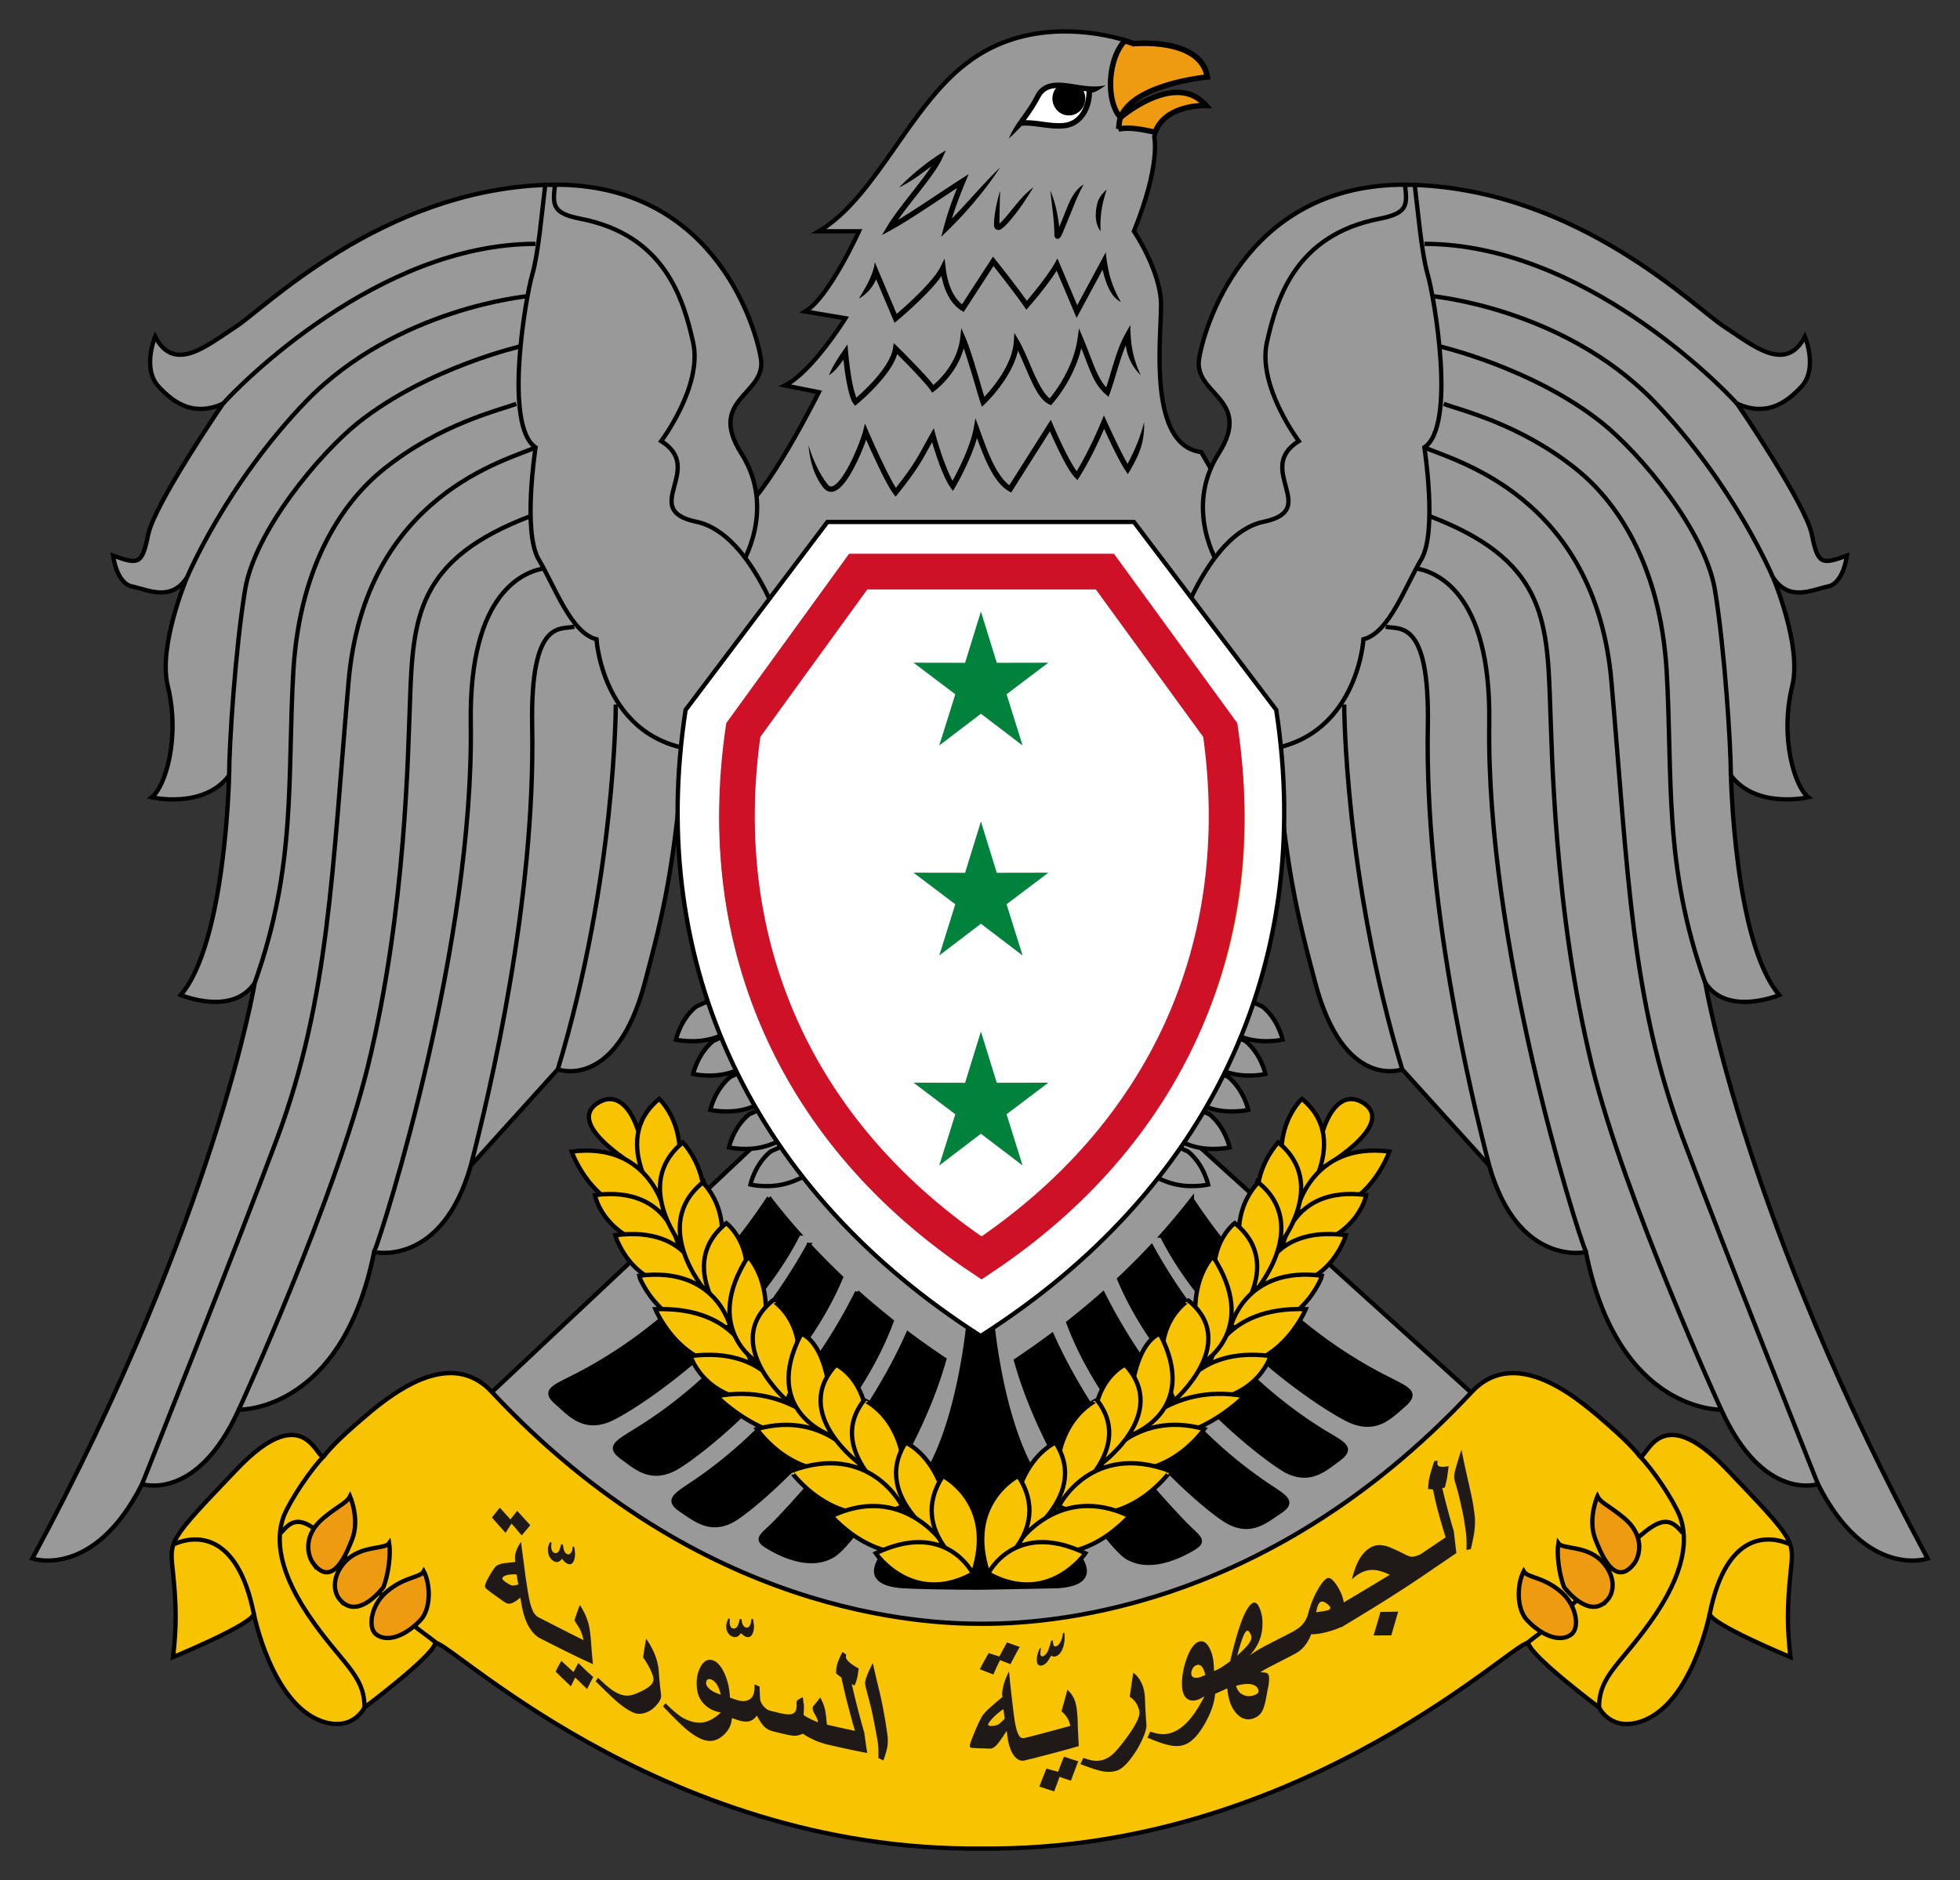 <svg xmlns="http://www.w3.org/2000/svg" xmlns:xlink="http://www.w3.org/1999/xlink" width="670" height="642.657"><rect width="100%" height="100%" fill="#333333" stroke="none"/><defs><clipPath id="b"><use height="100%" width="100%" xlink:href="#a" overflow="visible"/></clipPath><path id="a" d="M120.841 128.896c.679-.772 1.033-1.293 1.52-2.164.712-1.356 2.455-.42 3.878-.518-.226-.064-.42.064-.42.227 0 .938-.519 2.067-1.614 2.229-1.002.129-1.938-.228-2.908-.162-.165 0-.294.225-.456.388z"/></defs><path d="M364.11 10.738c-10.393-.015-22.745 2.393-33.814 10.987-19.667 15.036-30.895 45.763-50.389 57.337h13.712s-10.245 22.639-18.339 27.419l13.722 2.316s-11.4 18.344-20.654 22.965l11.57 2.306s-18.18 36.53-27.435 41.146c0 0 5.123 20.655-9.253 25.282l16.196 34.366h153.49l16.037-32.06c-16.033-6.933-9.08-32.22-9.08-32.22l-9.253-16.038c-18.344-2.306-13.727-38.835-13.727-50.226 0-11.574-9.264-25.271-9.264-25.271 9.258-22.97 6.937-32.235 6.937-32.235 2.311-11.396 17.843-10.905 17.843-10.905-1.002-1.16-2.076-1.57-3.21-2.256l-2.256 3.079-23.173-.491c.361-3.355 23.273-10.162 29.13-10.082-2.306-13.727-25.271-11.396-25.271-11.396s-10.144-3.998-23.518-4.023z" fill="#999" stroke="#000" stroke-width="1.473"/><path d="M364.1 15.155c12.48.02 21.893 3.733 21.893 3.733l.991.398 1.08-.107s5.24-.49 10.52.506c2.634.506 5.16 1.386 6.898 2.582 1.728 1.181-1.44 1.715-1.046 3.939.179 1.104-1.538-1.238 0 0 0 0-1.646-1.54 0 0l-16.877 3.849-3.428 2.83s2.5-1.42 1.953-1.242c-5.005 1.56 1.588 9.779 4.178 14.33l-.2.972.246.961s.419 1.217-.108 5.941c-.531 4.714-2.147 12.383-6.651 23.549l-.885 2.193 1.324 1.938s2.127 3.154 4.295 7.735c2.178 4.57 4.203 10.475 4.203 15.072 0 5.102-1.197 17.505 0 28.998.603 5.731 1.768 11.365 4.37 16.13 2.24 4.105 5.993 7.475 10.814 8.85l7.53 13.037c-.5 2.122-1.446 6.662-1.216 12.91.158 3.997.838 8.379 2.807 12.479a20.898 20.898 0 0 0 6.4 7.74l-12.99 25.967H262.238l-13.251-28.12c2.305-1.553 4.294-3.348 5.557-5.47 2.014-3.374 2.817-7.03 3.113-10.337.358-4.085.006-7.26-.368-9.515 2.45-1.999 4.658-4.427 6.948-7.54 3.155-4.285 6.345-9.387 9.249-14.32 5.792-9.868 10.389-19.106 10.389-19.106l2.576-5.17-7.725-1.543c2.53-2.562 4.837-5.414 6.917-8.078 4.162-5.363 7.117-10.118 7.117-10.118l3.487-5.603-11.6-1.953c2.5-3.231 4.678-6.907 6.697-10.42 3.696-6.467 6.32-12.28 6.32-12.28l2.826-6.247h-8.15c6.034-5.982 11.254-13.135 16.34-20.405 7.736-11.053 15.323-22.106 24.326-29.003l.011-.01.02-.012c10.072-7.853 21.356-10.056 31.064-10.04z" fill="#999"/><path d="M325.404 74.712c1.303-4.264 2.868-8.319 4.586-12.465l1.14-2.725-2.485 1.595c-7.065 4.52-15.363 10.256-21.708 14.07 2.066-2.935 4.617-6.155 7.066-9.295 3.384-4.335 6.564-8.456 8.052-11.697l1.294-2.802c-6.008 3.518-11.59 8.216-16.013 12.664 4.013-1.81 7.72-4.8 11.058-7.219-1.564 2.367-3.66 5.102-5.858 7.925-3.375 4.325-6.984 8.84-9.3 12.694l-1.759 2.899 2.986-1.62c6.073-3.293 14.903-9.388 22.7-14.46-1.749 4.367-3.303 8.728-4.546 13.411l-.858 3.262 2.408-2.357c6.487-6.34 12.812-13.84 17.684-21.324-5.568 5.363-10.93 11.758-16.447 17.444zm38.349-1.207c-.608 1.503-1.17 2.92-1.656 4.07-.563-4.382-1.268-8.17-3.048-12.393.594 5.808 1.3 9.632 1.386 15.036 0 .296-.077.49.204.935.128.225.578.532.962.491.383-.04.536-.21.66-.322.45-.44.577-.838.889-1.498.598-1.319 1.38-3.384 2.316-5.624 1.6-3.763 2.807-7.31 4.99-11.176-3.712 2.3-5.133 6.61-6.703 10.481zm-18.794-.675c-1.324 1.626-2.566 3.017-3.323 3.615.051-4.474.23-11.263.23-11.263s-2.08 6.779-2.08 11.564c0 .368.03.7.183 1.038.138.338.522.706.946.788.834.189 1.324-.23 1.846-.64 1.053-.818 2.28-2.239 3.645-3.936 2.735-3.354 4.826-6.713 6.866-9.975-3.2 2.342-5.634 5.527-8.313 8.81zm30.077-3.062c-.598 2.837-.945 6.462 1.192 9.294-.18-2.95.066-6.273.618-8.916.552-2.658 1.457-5.332 1.457-5.332s-2.674 2.111-3.267 4.954zm-12.735 10.588c.02.046.01.036 0 0zM377.976 86.24l-1.4 2.623c-2.777 5.164-5.553 10.333-8.34 15.48-2.014-4.754-4.013-9.493-6.027-14.243l-.746-1.753-.93 1.656c-2.43 4.315-7.562 10.517-9.526 12.822-3.778-5.383-10.756-14.1-10.756-14.1l-.798-1.007-.71 1.079a8694.436 8694.436 0 0 0-9.883 15.23c-2.76-2.158-4.903-6.473-5.598-12.51l-.368-3.155-1.386 2.863c-1.4 2.889-5.43 7.224-9.054 10.71a159.242 159.242 0 0 1-5.936 5.374 7611.599 7611.599 0 0 0-6.283-14.867l-1.186-2.807c-.568 4.642-3.39 8.967-5.445 12.424 2.74-1.53 4.683-3.855 5.895-6.596a15740 15740 0 0 1 5.802 13.738l.491 1.155.961-.792s3.303-2.73 6.994-6.273c2.91-2.787 6.064-6.023 8.083-8.957 1.094 5.628 3.482 9.754 6.815 11.825l.767.486.496-.757c3.241-4.985 6.478-9.96 9.698-14.95 2.102 2.664 7.777 9.909 10.563 13.963l.675.987.782-.905s6.048-6.861 9.576-12.454c2.024 4.785 4.034 9.565 6.063 14.35l.747 1.795.925-1.707c2.664-4.94 5.307-9.862 7.96-14.796.992 4.172 2.67 9.397 6.268 11.038-3.578-6.104-4.514-10.987-5.189-16.969zM288.317 122.928c.138 1.319.348 3.042.619 4.842.297 1.937.66 3.992 1.104 5.782.45 1.805.93 3.323 1.657 4.366l.572.818.772-.629s3.185-2.602 6.509-6.206c2.904-3.134 5.976-7.01 7.142-10.86a437.142 437.142 0 0 1 4.294 4.367c2.879 2.985 6.084 6.477 7.127 8.011l.537.808.777-.563s7.541-5.46 10-14.586c.885 2.5 1.84 5.593 2.73 8.554 1.294 4.304 2.429 8.302 3.037 10.046l.47 1.36 1.049-.977s2.735-2.582 5.552-6.483c2.316-3.195 4.73-7.316 5.71-11.723 1.31 2.756 2.649 6.1 4.055 9.198 1.871 4.115 3.768 7.848 6.62 9.167l.62.291.46-.511s7.326-8.027 9.887-18.993c1.32 3.302 2.296 6.053 3.323 8.394 1.31 2.996 2.715 5.394 4.99 7.373l1.033.905.455-1.294c1.938-5.434 3.282-11.345 5.409-16.314.49 3.374 1.748 6.795 5.123 10.225-2.879-6.283-3.513-11.079-3.564-17.219l-1.707 3.052c-3.037 5.435-4.504 12.214-6.524 18.273-1.431-1.555-2.449-3.375-3.512-5.742-1.258-2.878-2.505-6.549-4.494-11.273l-1.309-3.129-.47 3.36c-1.386 10.101-7.705 18.379-9.525 20.567-1.636-1.207-3.471-4.3-5.123-7.899-1.83-4.034-3.553-8.63-5.434-11.85l-1.54-2.644-.199 3.042c-.322 4.903-3.067 9.908-5.782 13.66a49.234 49.234 0 0 1-4.284 5.154c-.619-1.999-1.529-5.194-2.536-8.538-1.288-4.325-2.735-8.906-3.952-11.733l-1.38-3.196-.394 3.457c-.961 8.318-7.03 14.161-9.147 15.956-1.508-1.979-4.212-4.847-6.738-7.47a304.984 304.984 0 0 0-5.511-5.572l-1.304-1.294-.266 1.81c-.516 3.543-3.819 8.068-7.05 11.57a71.095 71.095 0 0 1-5.465 5.286c-.307-.731-.619-1.713-.9-2.827-.42-1.698-.777-3.717-1.064-5.619-.572-3.798-.864-7.203-.864-7.203l-.21-2.526c-2.407 3.405-4.989 7.04-6.328 10.547 2.147-1.421 3.543-3.395 4.943-5.368zM385.45 158.532c-2.239-3.814-5.44-10.731-7.198-14.586l-.9-1.938-.807 1.968c-3.681 8.84-7.102 14.796-8.497 17.107-1.406-1.948-3.308-5.496-4.847-8.702-1.846-3.844-3.293-7.254-3.293-7.254l-.7-1.626-.961 1.498c-4.392 6.953-8.81 13.911-13.211 20.849-2.26-1.641-4.284-4.78-5.94-8.282-1.831-3.891-3.288-8.201-4.474-11.396l-1.186-3.2-.588 3.368c-1.115 6.35-5.45 14.76-7.22 17.997-1.293-2.306-2.658-5.803-3.711-8.87-1.273-3.728-2.132-6.898-2.132-6.898l-.583-2.178-1.12 1.964c-3.783 6.707-5.056 9.877-11.845 18.405-1.55-2.454-3.732-6.887-5.588-10.828-2.142-4.592-3.875-8.63-3.875-8.63l-1.084-2.526-.67 2.664c-.532 2.132-2.812 8.256-5.46 12.924-1.324 2.331-2.776 4.33-3.983 5.26-.608.492-1.12.67-1.483.666-.363-.006-.705-.123-1.16-.711-4.402-5.511-6.503-13.303-6.503-13.303s.214 8.405 5.061 14.458c.695.875 1.616 1.386 2.582 1.39.961.011 1.83-.423 2.643-1.047 1.61-1.258 3.088-3.39 4.463-5.828 2.076-3.661 3.876-7.981 4.903-10.962.711 1.61 1.744 3.932 2.889 6.38 2.152 4.622 4.663 9.75 6.457 12.163l.72.962.747-.93c6.81-8.437 8.595-12.036 11.723-17.706.384 1.268.92 2.991 1.55 4.847 1.293 3.788 2.95 8.14 4.754 10.655l.828 1.17.732-1.232s5.225-8.84 7.49-16.876c.96 2.658 2.096 5.72 3.47 8.614 1.913 4.019 4.24 7.766 7.445 9.592l.756.44.481-.747c4.254-6.718 8.507-13.441 12.771-20.164a198.157 198.157 0 0 0 2.633 5.716c1.871 3.885 4.065 8.15 5.951 10.117l.793.844.639-.966s3.992-6.043 8.517-16.544c2.086 4.53 5.194 11.084 7.3 14.243l.819 1.227.746-1.278c3.037-5.225 5.016-9.601 4.811-16.503-1.314 5.148-3.262 9.785-5.654 14.223z"/><path d="M346.974 44.036c3.471-3.947 5.28-6.61 7.77-11.063 3.64-6.933 12.552-2.148 19.827-2.649-1.155-.327-2.147.328-2.147 1.16 0 4.797-2.653 10.569-8.252 11.397-5.123.66-9.908-1.166-14.867-.828-.844 0-1.503 1.15-2.331 1.983z" fill="#fff"/><g clip-path="url(#b)" transform="matrix(5.113 0 0 5.113 -270.832 -614.951)"><path d="M124.43 127.99c.612 0 1.099-.517 1.099-1.13 0-.615-.484-1.102-1.099-1.102s-1.101.484-1.101 1.102c.004.614.487 1.13 1.101 1.13z"/></g><path d="M361.79 28.238c-1.309 0-2.567.154-3.748.583-1.64.604-3.139 1.785-4.105 3.712-2.965 5.951-6.958 9.463-9.06 14.79 1.57-1.339 3.007-2.965 4.428-4.335h.03l.036-.01c4.689-.312 9.52 1.534 14.924.828H364.321c3.088-.46 5.388-2.295 6.84-4.601 1.427-2.27 2.096-5.005 2.117-7.53 1.804-.323 3.154-1.489 4.77-2.567-4.903 1.232-10.266-.44-14.658-.798a17.37 17.37 0 0 0-1.6-.072zm.025 1.856c.46 0 .941.02 1.417.062 2.515.184 5.358.818 8.2 1.048-.02.112-.04.23-.04.337 0 2.24-.599 4.709-1.826 6.662-1.212 1.958-3.016 3.38-5.522 3.758-4.391.562-8.737-.885-13.41-.885 1.815-2.377 3.236-4.617 4.939-7.669l.005-.01v-.01c.818-1.565 1.825-2.367 3.093-2.838.915-.317 1.968-.45 3.144-.455z"/><path d="M253.455 193.072s12.06-19.003 0-38.007c-12.06-19.008 8.926-19.99 6.61-32.715-2.147-12.551-17.515-61.3-73.692-59.142-56.345 2.148-95.998 42.291-105.917 48.58-9.908 6.447-20.818 15.87-27.423 3.302 0 0-4.458 10.563.986 16.851 5.62 6.115 12.235 10.41 22.143 6.115 0 0-23.13 33.87-25.456 44.449-2.142 10.562-3.302 10.562-12.055 7.423 0 0 1.16 9.586 6.61 10.573 5.445 1.16 13.222 5.286 18.667-3.134 0 0-9.909 23.303-6.611 37.004 4.463 18.007-.982 34.868-5.445 38.176 0 0 17.68 4.146 26.442-7.439 0 0-1.165 57.189-16.523 75.032 0 0 17.679 7.423 25.276-4.146 0 0-13.216 80.302-76.008 196.787 0 0 20.987 7.27 37.51-25.456 0 0 18.671 6.284 33.048-25.445 0 0 35.195 1.16 46.263-53.87 0 0 23.135 5.286 33.053-29.572l29.735-32.889s19.908 7.531 29.744-29.57c6.32-23.85 10.246-39.531 13.544-81.848 8.691 24.561 15.833 3.973 17.387-2.045 6.135-23.589 2.112-59.014 2.112-59.014z" fill="#999" stroke="#000" stroke-width="1.472"/><g fill="none" stroke="#000" stroke-width=".288"><path d="M76.172 138.056c5.445-6.12 52.874-54.694 106.904-54.694M180.76 101.205s-44.94 3.957-76.004 35.854c-27.592 28.59-40.813 60.318-40.813 60.318" stroke-width="1.472"/><path d="M178.612 118.22s-32.224 7.27-56.176 26.273c-13.216 10.578-35.359 37.015-38.667 57.189-3.302 19.974-5.445 52.869-5.445 63.436" stroke-width="1.472"/><path d="M176.47 138.056c-5.624 2.142-25.941 6.77-45.272 22.301-13.22 10.563-28.589 31.713-30.905 68.728-2.142 37.005 1.16 66.59-13.216 106.903" stroke-width="1.472"/><path d="M183.076 152.923c-8.922 4.29-58.493 15.86-63.953 80.457-5.62 64.438-6.616 107.895-24.29 155.488-13.221 35.522-46.269 118.468-46.269 118.468" stroke-width="1.472"/><path d="M81.617 481.906s32.889-71.709 44.116-117.318c13.221-54.02 13.717-109.056 14.382-123.765.986-29.73 2.147-49.734 41.81-64.607" stroke-width="1.472"/><path d="M186.373 194.228c-6.61.981-26.105 7.428-25.445 52.879 1.16 75.18-29.576 172.507-33.053 180.933M196.297 214.228c-4.464 1.17-15.036-3.129-14.382 33.87 1.16 59.327-14.382 124.93-20.982 150.366M210.5 240.829s0 59.147-19.827 124.75" stroke-width="1.472"/></g><path d="M187.769 64.722v.01zm6.094 2.96c22.47 1.068 36.81 10.884 46.274 22.347 10.383 12.572 14.632 27.311 15.624 32.904v-.061l.04.22.01.05v.011l.031.158-.03-.092c.342 2.02-.016 2.91-1.094 4.545-1.054 1.585-3.006 3.477-4.96 5.86-1.978 2.418-4.018 5.613-4.355 9.775-.322 4.156 1.063 8.763 4.386 14.003 5.956 9.387 5.22 18.512 3.42 24.934-3.977-3.942-8.67-7.045-14.233-8.2-2.168-.456-3.492-.977-4.172-1.396-.69-.415-.741-.593-.797-.747-.067-.117-.077-1.8.572-4.238.66-2.454 1.78-5.793 1.35-9.668-.322-2.802-1.938-5.552-4.33-8.006 1.4-2.132 3.129-4.709 5.036-8.681 3.333-6.974 6.549-16.176 4.54-25.246l-.19-.839-.066-.066c-1.682-7.352-4.146-16.693-10.072-25.21-6.155-8.84-16.14-16.508-31.59-19.5-4.423-.863-5.435-1.906-5.42-1.876.036.02.036-.833.026-.981zm-12.413.266a768.93 768.93 0 0 1-1.34 11.232c-27.163.838-52.112 12.894-71.12 25.634-18.804 12.572-31.356 25.292-35.154 29.443-3.804 1.519-6.406 1.463-8.876.563-2.566-.946-5.128-2.996-7.679-5.752-1.079-1.252-1.41-3.088-1.467-5.01.465.25.895.598 1.385.782 3.303 1.222 6.693.823 9.673-.164 5.9-1.958 11.187-6.155 15.916-9.238 3.098-1.978 7.234-5.562 13.139-10.174 5.92-4.627 13.43-10.194 22.327-15.619 16.666-10.158 38.22-19.657 63.196-21.697zm-2.746 19.99c-.317 1.666-.608 3.594-.956 4.79l.005-.015c-.317 1.048-.7 2.934-1.063 4.719-10.02 1.355-47.046 7.878-75.032 36.575v.005h-.005l-.005.005-.01.01c0 .005-.005.005-.005.005l-.016.02c-27.398 28.386-40.609 59.133-41.437 61.096-2.025 3.042-3.083 3.139-5.43 3.052-2.208-.082-5.291-1.227-8.578-1.932h-.02l-.026-.01-.108-.016c-.025-.005-.158-.159-.214-.2 1.16-.04 2.326-.27 3.471-.91 2.076-1.17 3.195-3.133 3.926-5.03.716-1.882 1.202-4.019 1.754-6.718l-.01.051c.342-1.6 2.127-5.772 4.54-10.286 2.423-4.54 5.49-9.694 8.497-14.55 5.91-9.536 11.396-17.573 11.595-17.833 2.582-2.879 15.568-16.258 34.218-28.748 17.812-11.918 40.783-22.848 64.91-24.08zm1.836 4.938c-.051.164-.072.466-.108.614v.01l-.112.399v-.793zm-5.4 13.646a219.05 219.05 0 0 0-1.15 8.446c-8.675 2.306-33.747 9.857-54.259 26.115l-.04.046c-7.061 5.644-16.003 15.051-23.82 25.792-7.817 10.757-14.535 22.73-16.386 34.025l.005-.006c-3.262 19.704-5.27 50.083-5.434 62.266-3.901 4.361-9.955 5.583-14.674 5.65a43.598 43.598 0 0 0 2.812-9.055c1.483-7.464 1.749-16.759-.654-26.483v.02c-1.278-5.306.061-14.268 2.035-21.482 1.983-7.235 4.35-12.812 4.35-12.812l.072-.159c.154-.368 13.078-31.059 39.858-58.815l.005-.01c.005 0 .005-.01.005-.01 23.569-24.167 55-31.463 67.276-33.528zm-1.942 17.735c-.194 3.523-.184 6.99-.066 10.374-2.761.93-8.2 2.423-15.814 5.547-8.471 3.476-18.768 8.701-28.855 16.805l.005-.005c-14.146 11.314-30.138 33.748-32.51 71.851v.016l-.005.076v.108c-2.137 37.112 1.022 65.814-12.766 104.904-2.73 3.84-6.81 4.52-11.274 4.167-1.334-.107-2.167-.424-3.318-.675 6.411-10.966 9.612-26.621 11.519-40.895 2.244-16.8 2.536-31.304 2.536-31.304l.092-4.285c.399-13.103 2.433-41.156 5.301-58.554v-.005h.006c1.446-8.84 7.464-20.19 14.836-30.343 7.372-10.123 16.1-19.228 22.26-24.146l-.02.005c17.035-13.518 38.083-20.721 48.073-23.64zm.741 19.27a26.92 26.92 0 0 0 2.44 7.469c-2.342.895-4.664 1.728-8.074 3.272-6.216 2.802-13.758 6.85-21.227 12.91-14.954 12.1-29.448 32.469-32.265 65.849-5.634 64.556-6.641 107.501-24.034 154.337-13.13 35.297-45.906 117.594-46.13 118.157C36.794 521 28.471 526.293 22.351 528.2c-1.692.532-3.113.7-4.443.797 59.756-112.71 73.105-190.238 73.38-191.874 14.53-40.966 11.233-71.248 13.35-107.741v-.031c2.244-35.9 16.979-55.753 29.284-65.604l.103-.072c9.223-7.393 18.712-12.234 26.62-15.47 5.931-2.455 9.807-3.549 13.293-4.679zm4.06 16.17c-.302 2.623-.609 4.786-.803 8.498-.097 1.763-.112 3.573-.138 5.403-18.2 7.383-28.814 16.381-34.402 27.383-5.93 11.688-6.376 24.817-6.872 39.704-.685 15.134-1.196 69.531-14.253 122.87-10.65 43.222-41.397 111.147-43.452 115.667a.483.483 0 0 1-.015.046l-.01.015c-.087.184-.374.838-.379.838v.006l-.01.015c-6.85 15.118-14.203 20.373-19.469 22.316-1.283.49-2.31.614-3.323.767 4.09-10.276 31.708-79.72 44.024-112.834 17.966-48.35 18.937-92.307 24.55-156.623v-.015c0-.01 0-.02.006-.02 2.638-31.218 15.644-48.933 29.08-59.828 6.718-5.434 13.58-9.136 19.336-11.728 2.48-1.114 4.141-1.713 6.13-2.48zm-.48 23.16c.352 3.303 1.042 6.376 2.315 9.085-3.87 1.57-8.292 4.075-12.362 9.438-6.38 8.426-11.207 22.45-10.88 45.773v.025c.568 36.97-6.748 79.869-14.678 114.46a793.056 793.056 0 0 1-11.395 43.948c-2.603 8.875-4.361 14.1-5.496 17.362l-.512-.108-.884 4.367c-5.358 26.641-16.202 38.85-25.384 44.785-3.548 2.301-6.692 3.538-9.387 4.346 7.552-16.861 31.427-71.468 41.085-110.671v-.01c13.38-54.649 13.855-110.263 14.499-124.593V240.96c.506-14.816 1.15-26.575 5.936-36.012 4.248-8.4 12.132-15.543 27.142-22.092zm7.883 7.429l.061.107-.036-.071-.005-.01c-.015.01-.015-.016-.02-.026zm-1.657 9.3c1.652 3.277 3.329 6.733 5.317 10.122.25.425.532.808.793 1.227-1.974.64-4.147 1.79-5.992 3.968-4.366 5.184-6.616 14.34-6.283 33.196V248.17c1.14 58.442-14.244 123.755-20.824 149.103-4.703 16.508-11.963 22.525-17.786 25.046a20.205 20.205 0 0 1-5.108 1.431c1.288-3.783 2.715-8.042 4.98-15.772a803.705 803.705 0 0 0 11.534-44.418c8.011-34.98 15.486-78.324 14.898-116.54v.005c-.322-22.086 4.263-34.004 9.11-40.41 3.364-4.427 6.647-6.089 9.361-7.03zm12.127 19.049c1.217 1.166 2.592 2.101 4.106 2.873.485 3.574 1.738 10.547 5.946 18.206.081.143.168.276.25.414v.716s-.051 58.048-19.397 122.599l-17.68 19.54c7.434-31.207 18.135-84.24 17.148-134.91V248.017c-.322-18.083 2.49-25.43 4.249-27.51.946-1.115 1.431-1.259 2.428-1.443.644-.122 1.851-.28 2.95-.43zm6.524.905c.036.015.071.046.107.056 0 .026.026.164.03.205l-.112-.041zm12.076 30.956c3.865 3.513 8.752 6.422 14.708 8.288-3.195 38.027-6.922 53.35-12.96 76.105-4.719 17.787-11.375 23.738-16.13 25.85-1.472.654-2.725.889-3.86 1.012 14.387-49.878 17.531-93.473 18.242-111.255zm27.868 10.456c.108 0 .21.02.322.02-.04.046-.107.215-.143.256-.036-.031-.153-.246-.179-.276zm-162.303.639l1.135.28z" fill="#999"/><g fill="#999"><path d="M268.823 219.52s-10.905-37-30.731-41.146c-19.827-4.136 3.302-18.002-12.06-27.588 0 0 14.207-18.85 10.91-33.722-3.303-14.709-9.587-36.683-38.498-42.286-9.694-1.881-9.51-4.683-8.758-11.355-.792-.19-.527-.27-3.303-.22-1.186 9.704-2.31 23.303-4.458 30.742-2.152 7.27-9.908 51.545 1.16 58.989 0 0-4.457 28.584.987 38.165 5.624 9.422 11.07 25.271 19.827 27.429 0 0 2.316 38.17 39.658 38.17l.665-5.951z" stroke="#000" stroke-width="1.472"/><path d="M189.364 76.256c2.122 1.395 4.893 2.203 8.231 2.852 13.456 2.613 21.028 8.702 26.07 15.926 5.04 7.224 7.346 15.767 8.961 22.991 1.273 5.747-.956 13.436-3.89 19.56-2.93 6.14-6.232 10.533-6.232 10.533l-2.91 3.854 4.1 2.552c3.012 1.876 3.36 3.016 3.523 4.52.169 1.497-.378 3.747-1.099 6.446-.72 2.679-1.805 6.079-.184 9.908 1.61 3.814 5.644 6.135 11.253 7.306 7.5 1.575 14.841 10.562 19.81 19.888 3.488 6.528 5.824 12.878 6.903 16.063l-23.947 30.369-.343 3.108c-14.5-1.165-21.687-8.752-26.028-16.641-4.709-8.579-5.281-17.224-5.281-17.224l-.2-3.252-3.154-.772c-2.147-.526-5.363-3.834-8.333-8.916-2.96-5.067-5.69-11.34-8.733-16.427-1.523-2.735-2.367-12.188-1.948-20.24.42-8.078 1.504-15.026 1.504-15.026l.434-2.781-2.336-1.585c-.89-.578-2.531-3.518-3.252-8.308-.72-4.796-.746-11.023-.337-17.3.802-12.527 3.41-25.778 4.202-28.452l.005-.02v-.01c1.483-5.129 2.429-12.097 3.211-18.922z"/></g><path d="M416.555 193.072s-12.05-19.003 0-38.007c12.05-19.008-8.916-19.99-6.61-32.715 2.147-12.551 17.516-61.3 73.682-59.142 56.345 2.148 96.003 42.291 105.937 48.58 9.908 6.447 20.808 15.87 27.424 3.302 0 0 4.453 10.563-.982 16.851-5.634 6.115-12.25 10.41-22.147 6.115 0 0 23.129 33.87 25.45 44.449 2.147 10.562 3.303 10.562 12.045 7.423 0 0-1.16 9.586-6.61 10.573-5.435 1.16-13.211 5.286-18.661-3.134 0 0 9.908 23.303 6.605 37.004-4.458 18.007.992 34.868 5.455 38.176 0 0-17.684 4.146-26.442-7.439 0 0 1.16 57.189 16.514 75.032 0 0-17.68 7.423-25.272-4.146 0 0 13.221 80.302 75.998 196.787 0 0-20.981 7.27-37.505-25.456 0 0-18.661 6.284-33.048-25.445 0 0-35.205 1.16-46.263-53.87 0 0-23.135 5.286-33.058-29.572l-29.735-32.889s-19.903 7.531-29.724-29.57c-6.33-23.85-10.245-39.531-13.548-81.848-8.686 24.561-15.829 3.973-17.393-2.045-6.125-23.589-2.112-59.014-2.112-59.014z" fill="#999" stroke="#000" stroke-width="1.472"/><g fill="none" stroke="#000" stroke-width=".288"><path d="M593.833 138.056c-5.445-6.12-52.884-54.694-106.903-54.694M489.235 101.205s44.945 3.957 76.009 35.854c27.592 28.59 40.808 60.318 40.808 60.318" stroke-width="1.472"/><path d="M491.383 118.22s32.23 7.27 56.176 26.273c13.221 10.578 35.369 37.015 38.667 57.189 3.302 19.974 5.445 52.874 5.445 63.436" stroke-width="1.472"/><path d="M493.53 138.056c5.629 2.142 25.941 6.77 45.272 22.301 13.22 10.563 28.589 31.713 30.905 68.728 2.147 37.005-1.166 66.59 13.21 106.903" stroke-width="1.472"/><path d="M486.93 152.923c8.916 4.29 58.492 15.86 63.953 80.457 5.628 64.438 6.61 107.895 24.29 155.488 13.22 35.522 46.268 118.468 46.268 118.468" stroke-width="1.472"/><path d="M588.388 481.906s-32.889-71.709-44.116-117.318c-13.221-54.02-13.727-109.056-14.382-123.765-.976-29.73-2.147-49.734-41.805-64.607" stroke-width="1.472"/><path d="M483.627 194.228c6.61.981 26.1 7.428 25.455 52.879-1.16 75.18 29.587 172.507 33.058 180.933M473.709 214.228c4.463 1.17 15.025-3.129 14.381 33.87-1.16 59.327 14.382 124.93 20.982 150.366M459.5 240.829s0 59.147 19.832 124.75" stroke-width="1.472"/></g><path d="M482.226 64.722v.01zm-6.084 2.96c-22.475 1.068-36.815 10.884-46.279 22.347-10.373 12.572-14.632 27.311-15.629 32.904v-.061l-.04.22v.061l-.036.158.035-.092c-.347 2.02.01 2.91 1.1 4.545 1.048 1.585 2.996 3.477 4.954 5.86 1.978 2.418 4.013 5.613 4.356 9.775.327 4.156-1.064 8.763-4.382 14.003-5.95 9.387-5.22 18.512-3.415 24.934 3.962-3.942 8.66-7.045 14.228-8.2 2.168-.456 3.487-.977 4.162-1.396.695-.415.746-.593.797-.747.067-.117.087-1.8-.567-4.238-.66-2.454-1.78-5.793-1.35-9.668.317-2.802 1.938-5.552 4.33-8.006-1.39-2.132-3.134-4.709-5.04-8.681-3.319-6.974-6.534-16.176-4.535-25.246l.184-.839.071-.066c1.682-7.352 4.157-16.693 10.087-25.21 6.161-8.84 16.13-16.508 31.575-19.5 4.433-.863 5.435-1.906 5.43-1.876-.051.02-.051-.833-.036-.981zm12.419.266c.419 3.706.859 7.48 1.34 11.232 27.162.838 52.101 12.899 71.125 25.634 18.804 12.572 31.345 25.292 35.159 29.443 3.793 1.519 6.39 1.463 8.86.563 2.561-.946 5.128-2.996 7.679-5.752 1.084-1.252 1.406-3.088 1.472-5.01-.475.25-.9.598-1.385.782-3.303 1.222-6.698.823-9.683-.164-5.885-1.958-11.187-6.155-15.9-9.238-3.104-1.978-7.24-5.562-13.15-10.174-5.915-4.627-13.43-10.194-22.321-15.619-16.688-10.158-38.227-19.657-63.196-21.697zm2.74 19.99c.322 1.666.608 3.594.961 4.79l-.01-.015c.317 1.048.7 2.934 1.068 4.719 10.026 1.355 47.041 7.878 75.022 36.575l.005.005h.005l.005.005.016.01c0 .005.005.005.005.005l.01.02c27.393 28.386 40.604 59.133 41.442 61.096 2.02 3.042 3.078 3.139 5.42 3.052 2.213-.082 5.296-1.227 8.584-1.932h.02l.02-.01.108-.016c.036-.005.158-.159.215-.2-1.161-.04-2.322-.27-3.472-.91-2.065-1.17-3.195-3.133-3.921-5.03-.721-1.882-1.207-4.019-1.754-6.718l.01.051c-.342-1.6-2.121-5.772-4.54-10.286-2.428-4.54-5.485-9.694-8.497-14.55-5.915-9.536-11.4-17.573-11.585-17.833-2.587-2.879-15.567-16.258-34.233-28.748-17.797-11.918-40.773-22.848-64.904-24.08zm-1.846 4.938c.057.164.082.466.113.614v.01l.107.399v-.793zm5.404 13.646c.414 2.674.808 5.404 1.16 8.446 8.677 2.306 33.744 9.857 54.245 26.115l.051.046c7.066 5.644 16.013 15.051 23.82 25.792 7.806 10.757 14.55 22.73 16.385 34.025v-.006c3.267 19.704 5.261 50.083 5.435 62.266 3.896 4.361 9.944 5.583 14.678 5.65-1.145-2.598-2.127-5.573-2.827-9.055-1.478-7.464-1.744-16.759.66-26.483l-.006.02c1.283-5.306-.056-14.268-2.024-21.482-1.99-7.235-4.367-12.812-4.367-12.812l-.066-.159c-.159-.368-13.078-31.059-39.857-58.815l-.01-.01c-.01 0-.01-.01-.01-.01-23.56-24.167-54.986-31.463-67.267-33.528zm1.943 17.735c.2 3.523.19 6.99.077 10.374 2.766.93 8.2 2.423 15.818 5.547 8.466 3.476 18.763 8.701 28.85 16.805v-.005c14.141 11.314 30.128 33.748 32.51 71.851v.2c2.138 37.112-1.022 65.814 12.772 104.904 2.725 3.84 6.81 4.52 11.273 4.167 1.33-.107 2.168-.424 3.303-.675-6.406-10.966-9.602-26.621-11.514-40.895-2.239-16.8-2.535-31.304-2.535-31.304l-.093-4.285c-.398-13.103-2.438-41.156-5.306-58.554v-.005h-.016c-1.436-8.84-7.459-20.19-14.826-30.343-7.367-10.123-16.084-19.228-22.26-24.146l.01.005c-17.035-13.518-38.068-20.721-48.063-23.64zm-.736 19.27a27.268 27.268 0 0 1-2.444 7.469c2.342.895 4.658 1.728 8.068 3.272 6.216 2.802 13.763 6.85 21.232 12.91 14.954 12.1 29.448 32.469 32.265 65.849 5.634 64.556 6.642 107.501 24.04 154.337 13.123 35.297 45.905 117.594 46.135 118.157 7.848 15.48 16.156 20.772 22.28 22.679 1.693.532 3.114.7 4.438.797-59.755-112.71-73.094-190.238-73.385-191.874-14.52-40.966-11.222-71.248-13.339-107.741v-.031c-2.244-35.9-16.984-55.753-29.29-65.604l-.097-.072c-9.233-7.393-18.727-12.234-26.626-15.47-5.915-2.455-9.796-3.549-13.277-4.679zM492 159.696c.302 2.623.609 4.786.798 8.498.092 1.763.112 3.573.138 5.403 18.206 7.383 28.82 16.381 34.402 27.383 5.941 11.688 6.38 24.817 6.882 39.704.68 15.134 1.196 69.531 14.248 122.87 10.655 43.222 41.407 111.147 43.447 115.667 0 .005.02.046.02.046l.01.015c.098.184.379.838.379.838v.006l.01.015c6.851 15.118 14.208 20.373 19.479 22.316 1.283.49 2.3.614 3.318.767-4.095-10.276-31.703-79.72-44.024-112.834-17.966-48.35-18.932-92.307-24.546-156.623v-.015c0-.01-.01-.02-.01-.02-2.643-31.218-15.644-48.933-29.08-59.828-6.718-5.434-13.579-9.136-19.34-11.728-2.475-1.114-4.137-1.713-6.13-2.48zm.47 23.16c-.342 3.303-1.027 6.376-2.305 9.085 3.875 1.57 8.298 4.075 12.367 9.438 6.38 8.426 11.207 22.45 10.88 45.773v.025c-.558 36.97 6.738 79.869 14.673 114.46a802.296 802.296 0 0 0 11.396 43.948c2.597 8.875 4.36 14.1 5.49 17.362l.512-.108.88 4.367c5.377 26.641 16.211 38.85 25.398 44.785a35.701 35.701 0 0 0 9.387 4.346c-7.556-16.861-31.422-71.468-41.09-110.671v-.01c-13.364-54.649-13.85-110.263-14.494-124.593l-.005-.067v-.036c-.506-14.816-1.145-26.575-5.936-36.012-4.233-8.4-12.132-15.543-27.152-22.092zm-7.862 7.429l-.067.107.041-.071v-.01c0 .01.01-.016.026-.026zm1.65 9.3c-1.65 3.277-3.332 6.733-5.321 10.122-.25.425-.532.808-.788 1.227 1.979.64 4.157 1.79 5.987 3.968 4.366 5.184 6.621 14.34 6.284 33.196V248.17c-1.146 58.442 14.238 123.755 20.813 149.103 4.708 16.508 11.968 22.525 17.786 25.046a20.237 20.237 0 0 0 5.113 1.431c-1.288-3.783-2.72-8.042-4.985-15.772a817.714 817.714 0 0 1-11.534-44.418c-7.996-34.98-15.475-78.324-14.888-116.54v.005c.323-22.086-4.268-34.004-9.115-40.41-3.36-4.427-6.631-6.089-9.351-7.03zm-12.131 19.049c-1.212 1.166-2.597 2.101-4.106 2.873-.485 3.574-1.738 10.547-5.95 18.206-.077.143-.159.276-.24.414v.716s.04 58.048 19.391 122.599l17.674 19.54c-7.428-31.207-18.129-84.24-17.147-134.91V248.017c.322-18.083-2.485-25.43-4.249-27.51-.946-1.115-1.431-1.259-2.433-1.443-.619-.122-1.851-.28-2.94-.43zm-6.519.905c-.035.015-.071.046-.107.056 0 .026-.03.164-.03.205l.112-.041zm-12.07 30.956c-3.865 3.513-8.763 6.422-14.71 8.288 3.196 38.027 6.923 53.35 12.956 76.105 4.73 17.787 11.38 23.738 16.13 25.85 1.457.654 2.715.889 3.855 1.012-14.376-49.878-17.526-93.473-18.231-111.255zm-27.869 10.456c-.107 0-.21.02-.322.02.03.046.107.215.138.256.036-.031.164-.246.184-.276zm162.303.639l-1.135.28z" fill="#999"/><g fill="#999"><path d="M401.177 219.52s10.915-37 30.737-41.146c19.831-4.136-3.303-18.002 12.055-27.588 0 0-14.193-18.85-10.9-33.722 3.303-14.709 9.576-36.683 38.482-42.286 9.694-1.881 9.52-4.683 8.748-11.355.797-.19.531-.27 3.308-.22 1.19 9.704 2.31 23.303 4.458 30.742 2.147 7.27 9.913 51.545-1.16 58.989 0 0 4.462 28.584-.988 38.165-5.623 9.422-11.073 25.271-19.831 27.429 0 0-2.306 38.17-39.663 38.17l-.65-5.951z" stroke="#000" stroke-width="1.472"/><path d="M480.641 76.256c-2.127 1.395-4.892 2.203-8.226 2.852-13.451 2.613-21.028 8.702-26.079 15.926-5.026 7.224-7.347 15.767-8.957 22.991-1.273 5.747.956 13.436 3.9 19.56 2.925 6.14 6.223 10.533 6.223 10.533l2.904 3.854-4.096 2.552c-3.016 1.876-3.343 3.016-3.522 4.52-.159 1.497.378 3.747 1.1 6.446.725 2.679 1.809 6.079.188 9.908-1.61 3.814-5.644 6.135-11.252 7.306-7.5 1.575-14.842 10.562-19.812 19.888-3.486 6.528-5.823 12.878-6.907 16.063l23.953 30.369.347 3.108c14.49-1.165 21.672-8.752 26.023-16.641 4.714-8.579 5.276-17.224 5.276-17.224l.2-3.252 3.16-.772c2.141-.526 5.352-3.834 8.323-8.916 2.965-5.067 5.695-11.34 8.732-16.427 1.523-2.735 2.367-12.188 1.953-20.24-.414-8.078-1.508-15.026-1.508-15.026l-.43-2.781 2.331-1.585c.9-.578 2.531-3.518 3.257-8.308.721-4.796.747-11.023.338-17.3-.803-12.527-3.416-25.778-4.208-28.452l-.005-.02v-.01c-1.467-5.129-2.429-12.097-3.206-18.922z"/></g><g><path fill="#999" stroke="#000" stroke-width="1.472" d="M236.591 540.097l101.055 33.957 109.245-30.828 64.745-59.286-111.305-100.666-132.533-1.053-106.402 100.002z"/><path d="M269.536 386.654L168.211 481.88l70.492 54.26 99.055 33.298 106.914-30.18 60.395-55.282-106.439-96.29zm25.15 50.63l1.257 1.124a250.71 250.71 0 0 0 11.595 9.75l2.505 1.983v.016l3.006 2.254a265.907 265.907 0 0 0 11.626 8.226c1.406-9.146 1.81-15.72 1.81-15.72l.532-8.764 7.776 5.507 7.562-7.562.654 10.818s.42 6.918 1.927 16.453c4.1-2.73 8.109-5.553 12.035-8.467l3.006-2.24 2.536-1.998a260.217 260.217 0 0 0 11.61-9.673l3.232-2.878 2.24-2.102a224.33 224.33 0 0 0 10.797-10.813l1.467-1.544 2.015-2.239a228.726 228.726 0 0 0 10.087-12.05l3.788-4.867 3.39 5.168c11.319 17.245 32.72 43.477 65.635 59.889l.05.015v.015c3.33 1.698 5.875 2.378 8.242 5.251 1.171 1.442 1.836 4.295 1.14 6.283-.72 2.004-1.912 3.175-3.313 4.438l-.05.03-.052.031c-2.147 1.836-4.703 4.459-8.415 6.227-3.426 1.631-7.986 2.071-12.792.486.563.532 1.192.874 1.703 1.616 1.063 1.534 1.426 4.443.547 6.324-.88 1.876-2.127 2.909-3.594 4.018l-.051.026-.052.036c-2.213 1.6-4.851 3.942-8.594 5.394-2.878 1.135-6.498 1.4-10.276.357.716.65 1.452 1.187 2.07 2.158.977 1.58 1.289 4.51.312 6.365-.976 1.861-2.295 2.822-3.819 3.834-2.27 1.519-5.015 3.768-8.834 5.062-3.804 1.298-8.758 1.14-13.61-1.595-2.336-1.294-5.613-3.743-10.107-7.603-1.048-.91-2.505-2.505-3.65-3.538 1.385 1.504 2.433 2.884 3.885 4.402V517.223c2.331 2.47 4.172 3.436 5.94 6.248.88 1.406 1.279 4.494.149 6.365-1.11 1.866-2.444 2.602-3.957 3.487-2.802 1.625-6.897 3.696-11.626 4.744-4.76 1.028-10.445 1.012-15.445-2.203v-.02c-2.674-1.75-5.03-4.51-8.303-8.641-3.272-4.157-7.03-9.535-10.89-15.818a209.296 209.296 0 0 1-11.094-20.517c1.59 4.177 3.38 8.108 5.435 11.432 7.352 11.687 13.4 24.392 14.55 26.723.108.148.823 1.263 1.483 2.572.716 1.4 1.534 3.277 1.442 5.787-.103 2.52-1.723 5.547-4.239 7.142-2.51 1.6-5.547 2.29-9.601 2.572l-.108.01-26.442.501h-.05s-16.652.005-26.693-.501l-.051-.005-.052-.005c-4.054-.281-7.086-.972-9.596-2.572-2.515-1.6-4.151-4.622-4.238-7.142-.087-2.51.741-4.371 1.442-5.787.66-1.31 1.385-2.424 1.472-2.572.859-1.733 4.448-9.259 9.269-17.812-3.788 6.104-7.49 11.385-10.68 15.435-3.241 4.115-5.542 6.83-8.236 8.568-5.052 3.298-10.824 3.318-15.589 2.245-4.754-1.069-8.793-3.165-11.518-4.801-1.524-.885-2.863-1.61-3.942-3.517-1.104-1.918-.613-5.006.281-6.36 1.785-2.736 3.605-3.65 5.834-6.028V516.717c1.513-1.59 2.597-3.021 4.018-4.576-1.17 1.064-2.663 2.695-3.727 3.62-4.499 3.875-7.797 6.37-10.128 7.684v.015c-4.806 2.664-9.755 2.736-13.553 1.427-3.794-1.309-6.58-3.548-8.87-5.087l-.052-.02-.05-.021c-1.483-1.023-2.787-2.025-3.723-3.896-.93-1.866-.577-4.744.389-6.273.634-.997 1.385-1.564 2.116-2.219-3.844 1.094-7.515.829-10.444-.317-3.728-1.447-6.38-3.788-8.59-5.393l-.05-.016-.052-.036c-1.421-1.068-2.674-2.08-3.533-3.987-.858-1.897-.419-4.75.609-6.238.511-.746 1.104-1.089 1.651-1.61-4.852 1.626-9.463 1.135-12.883-.562-3.661-1.81-6.146-4.438-8.201-6.284-1.4-1.196-2.613-2.316-3.37-4.279-.756-1.973-.137-4.888 1.039-6.34 2.367-2.903 4.918-3.558 8.354-5.276 32.899-16.447 54.285-42.756 65.568-60.006l1.309-2.014h4.57l1.325 1.728a225.57 225.57 0 0 0 9.933 12l2.004 2.238-.05.067 1.456 1.457.062.072a250.931 250.931 0 0 0 10.762 10.874l2.224 2.086z" fill="#999"/><g stroke="#000" stroke-width=".288"><path d="M335.719 448.03l-3.957-2.807s-2.311 38.334-15.532 59.648c-7.27 11.57-13.216 24.126-14.377 26.437-1.165 2.153-7.433 9.908 6.933 10.905 9.744.501 26.437.501 26.437.501l26.278-.5c14.382-.993 8.099-8.753 6.933-10.906-1.166-2.31-7.117-14.872-14.382-26.437-13.22-21.32-15.537-59.643-15.537-59.643zM407.427 410.08c11.596 17.663 33.457 44.514 67.363 61.417 6.77 3.471 9.735 4.632 5.123 8.757-4.622 3.968-9.259 9.085-17.843 5.63-7.244-2.925-47.107-28.145-64.893-63.509a251.01 251.01 0 0 0 10.25-12.296zM393.629 426.215c9.918 17.98 28.799 45.031 59.683 63.789 6.453 3.799 9.08 5.118 4.305 8.753-4.795 3.471-9.586 8.098-17.684 4.146-6.631-3.461-42.639-30.548-57.317-65.66a260.473 260.473 0 0 0 11.013-11.028z" stroke-width="1.472"/><path d="M377.038 442.299c9.285 18.42 26.913 45.762 56.428 65.548 6.283 4.136 8.926 5.613 3.962 8.926-4.964 3.303-9.908 7.761-17.848 3.303-6.478-3.584-41.12-32.24-54.352-67.93a257.86 257.86 0 0 0 11.81-9.847zM359.594 456.445c6.84 15.333 19.97 37.91 44.802 63.8 5.122 5.445 8.261 6.283 3.128 9.253-5.122 2.97-15.03 7.44-22.474 2.659-6.146-4.013-28.856-35.185-37.726-67.066a294.286 294.286 0 0 0 12.27-8.646zM262.84 409.446c-11.55 17.658-33.401 44.612-67.287 61.55-6.938 3.47-9.75 4.626-5.123 8.594 4.458 3.962 9.08 9.264 17.68 5.782 7.244-2.914 47.014-28.267 64.868-63.697a226.268 226.268 0 0 1-10.139-12.23z" stroke-width="1.472"/><path d="M276.505 425.565c-9.954 18.002-28.86 45.098-59.648 63.78-6.283 3.962-8.921 5.286-4.3 8.752 4.796 3.472 9.586 8.098 17.68 4.136 6.753-3.303 42.526-30.46 57.235-65.563a269.907 269.907 0 0 1-10.972-11.074v-.03z" stroke-width="1.472"/><path d="M292.998 441.71c-9.238 18.442-26.8 45.804-56.314 65.493-6.11 4.136-8.758 5.613-3.963 8.916 4.965 3.303 10.092 7.77 17.848 3.471 6.606-3.722 41.08-32.331 54.219-67.956-4.024-3.216-7.97-6.513-11.79-9.923zM310.396 455.939c-6.815 15.353-19.898 37.915-44.632 63.805-4.96 5.28-8.262 6.104-3.134 9.074 4.964 2.981 14.872 7.598 22.474 2.654 6.013-3.87 28.743-34.93 37.68-66.775a258.314 258.314 0 0 1-12.388-8.758z" stroke-width="1.472"/></g></g><g fill="#999"><g stroke="#000" stroke-width=".288"><path d="M247.792 339.67l-9.841 4.422c-5.414 4.422-6.887 11.309-6.887 11.309s6.39 1.477 12.787-.486c6.39-1.973 9.345-4.923 9.345-4.923zM253.662 351.413l-9.837 4.417c-5.414 4.433-6.887 11.32-6.887 11.32s6.391 1.477 12.787-.497c6.39-1.968 9.346-4.918 9.346-4.918zM259.536 363.678l-9.837 4.422c-5.419 4.433-6.891 11.314-6.891 11.314s6.395 1.478 12.791-.49c6.386-1.979 9.34-4.929 9.34-4.929zM265.901 376.495l-9.842 4.428c-5.414 4.417-6.886 11.309-6.886 11.309s6.39 1.477 12.786-.491c6.39-1.974 9.34-4.919 9.34-4.919zM273.248 389.205l-9.837 4.422c-5.414 4.412-6.886 11.31-6.886 11.31s6.39 1.477 12.786-.502c6.39-1.968 9.34-4.918 9.34-4.918z" stroke-width="1.472"/></g><path d="M246.141 344.445l2.352 4.499c-1.248.74-3.098 1.64-5.716 2.449-2.275.715-4.642.879-6.575.843.828-1.62 2.04-3.507 3.737-5zm5.88 11.743l2.351 4.494c-1.247.746-3.103 1.651-5.716 2.449-2.285.716-4.642.88-6.574.838.823-1.625 2.03-3.507 3.732-5.005zm5.869 12.27l2.351 4.489c-1.252.752-3.098 1.651-5.715 2.46-2.275.705-4.643.873-6.585.843.833-1.641 2.045-3.507 3.747-5.005zm6.36 12.817l2.351 4.494c-1.247.747-3.098 1.631-5.715 2.45-2.275.72-4.643.884-6.575.848.828-1.641 2.04-3.507 3.737-5zm7.352 12.71l2.351 4.494c-1.247.747-3.103 1.646-5.716 2.454-2.28.706-4.637.87-6.574.839.828-1.636 2.035-3.518 3.732-5.006z"/><g><g stroke="#000" stroke-width=".288"><path d="M421.726 339.669l9.842 4.422c5.414 4.423 6.887 11.31 6.887 11.31s-6.391 1.477-12.787-.486c-6.39-1.974-9.346-4.924-9.346-4.924zM415.857 351.413l9.837 4.417c5.414 4.432 6.886 11.319 6.886 11.319s-6.39 1.477-12.786-.496c-6.39-1.968-9.346-4.918-9.346-4.918zM409.983 363.678l9.836 4.422c5.42 4.432 6.892 11.314 6.892 11.314s-6.396 1.477-12.791-.49c-6.386-1.98-9.341-4.93-9.341-4.93zM403.618 376.495l9.841 4.427c5.415 4.417 6.887 11.31 6.887 11.31s-6.39 1.477-12.786-.492c-6.391-1.973-9.341-4.918-9.341-4.918zM396.271 389.204l9.837 4.423c5.414 4.412 6.886 11.309 6.886 11.309s-6.39 1.477-12.786-.501c-6.391-1.969-9.34-4.919-9.34-4.919z" stroke-width="1.472"/></g><path d="M423.378 344.444l-2.352 4.5c1.247.74 3.098 1.64 5.716 2.448 2.275.716 4.642.88 6.575.844-.829-1.621-2.04-3.508-3.738-5zm-5.88 11.744l-2.351 4.494c1.247.746 3.103 1.65 5.715 2.448 2.286.716 4.643.88 6.575.839-.823-1.626-2.03-3.507-3.732-5.005zm-5.869 12.27l-2.352 4.489c1.253.751 3.099 1.65 5.716 2.459 2.275.705 4.642.874 6.585.843-.833-1.64-2.045-3.507-3.747-5.005zm-6.36 12.817l-2.352 4.494c1.248.746 3.099 1.63 5.716 2.449 2.275.72 4.642.884 6.575.848-.828-1.64-2.04-3.507-3.737-5zm-7.352 12.71l-2.351 4.494c1.247.746 3.103 1.646 5.715 2.454 2.28.705 4.637.869 6.575.838-.828-1.636-2.035-3.517-3.732-5.005z"/></g></g><g><g fill="#fff"><path d="M387.632 178.455l48.626 64.214c13.482 87.63-23.273 164.527-101.024 214.027-77.66-49.53-114.327-126.47-100.866-214.032l48.462-64.229h104.787z" stroke="#000" stroke-width="1.472"/><path d="M432.398 244.29c12.7 84.924-22.316 158.964-97.17 207.59-74.75-48.662-109.7-122.717-97.015-207.59l46.621-61.785h100.769zm-144.041-52.936l-1.212 1.606-42.408 55.941-.149 1.013c-11.62 76.683 20.589 144.403 88.478 187.758l2.178 1.385 2.178-1.385c67.971-43.319 100.272-111.009 88.641-187.758l-.138-1.018-43.794-57.552h-2.024z"/></g><path d="M380.5 195.404l41.953 55.133c11.422 75.303-19.939 141.127-86.806 183.735-66.78-42.644-98.074-108.488-86.647-183.735l41.78-55.133z" fill="none" stroke="#bc8810" stroke-width="1.472"/><path d="M377.7 195.404l39.434 54.156c10.738 73.974-18.752 138.61-81.606 180.468-62.762-41.885-92.173-106.557-81.444-180.468l39.274-54.156z" fill="none" stroke="#ce1126" stroke-width="12.199"/></g><g fill="#f8c300"><path d="M219.721 400.115s-27.112-15.205-15.537-22.97c10.414-6.77 16.687 12.06 15.537 22.97z" stroke="#000" stroke-width="1.472"/><path d="M208.397 379.501c.378 0 .69.138 1.078.328.9.434 2.245 1.8 3.375 3.946 1.288 2.46 2.244 5.834 2.735 9.085-1.769-1.242-3.686-2.689-5.394-4.217-2.438-2.184-4.335-4.586-4.831-5.967-.24-.69-.2-.961-.138-1.165.061-.205.2-.547 1.099-1.166.987-.609 1.58-.844 2.076-.844z"/><path d="M227.15 413.996s-19.832-23.636-1.81-38.34c0 0 14.54 13.053 1.81 38.34z" stroke="#000" stroke-width="1.472"/><path d="M224.992 381.398c.787 1.258 1.636 2.955 2.326 5.123 1.437 4.489 2.086 10.854-.94 19.479-1.15-1.984-2.337-4.361-3.237-6.923-1.216-3.466-1.835-7.178-1.298-10.608.383-2.454 1.283-4.796 3.15-7.07z"/><path d="M227.15 413.996s-4.954-23.789-31.724-20.333c0 0 8.59 24.79 31.724 20.333z" stroke="#000" stroke-width="1.472"/><path d="M201.387 397.18c8.728.154 13.661 3.86 16.964 7.823a25.703 25.703 0 0 1 3.543 5.67c-7.577.112-12.633-3.538-16.396-7.766-1.743-1.938-3.103-3.973-4.11-5.726z"/><path d="M232.272 427.708s-2.474-22.654-28.916-19.173c0 0 3.144 17.352 28.916 19.173z" stroke="#000" stroke-width="1.472"/><path d="M208.96 412.027c8.63 0 12.929 3.467 15.674 7.117a20.376 20.376 0 0 1 2.316 3.998c-8.415-1.58-13.093-5.066-15.885-8.252a19.937 19.937 0 0 1-2.126-2.863z"/><path d="M234.092 427.043s-18.67-21.805-.66-36.514c0 0 15.696 16.192.66 36.514z" stroke="#000" stroke-width="1.472"/><path d="M232.983 396.363a25.738 25.738 0 0 1 2.715 5.95c1.457 4.689 1.958 10.614-1.759 17.751-1.15-1.912-2.377-4.335-3.257-6.963-1.068-3.216-1.57-6.657-.95-9.918.444-2.316 1.385-4.576 3.251-6.82z"/><path d="M239.88 439.103s-3.144-20.322-29.576-16.85c0 0 6.273 21.477 29.576 16.85z" stroke="#000" stroke-width="1.472"/><path d="M216.316 425.703c8.528-.01 12.991 3.088 15.777 6.233a18.663 18.663 0 0 1 2.638 3.947c-7.73.424-12.32-2.664-15.547-6.11a24.286 24.286 0 0 1-3.057-4.07h.19z"/><g><path d="M240.872 440.923s-18.671-21.983-.66-36.692c0 .015 14.53 13.062.66 36.692z" stroke="#000" stroke-width="1.472"/><path d="M239.854 409.967a21.472 21.472 0 0 1 2.188 4.893c1.32 4.325 1.8 10.348-1.656 18.471-1.048-1.82-2.127-4.039-2.924-6.447-1.059-3.236-1.56-6.712-.941-9.984.434-2.352 1.406-4.648 3.333-6.933z"/></g><g><path d="M249.63 453.48s-19.331-20.818-1.33-35.358c0 0 14.878 11.237 1.33 35.358z" stroke="#000" stroke-width="1.472"/><path d="M248.142 423.592a17.622 17.622 0 0 1 2.244 4.438c1.38 3.972 1.989 9.76-1.447 18.062-1.099-1.748-2.244-3.865-3.093-6.16-1.13-3.078-1.677-6.35-1.12-9.459.41-2.3 1.366-4.58 3.416-6.881z"/><g><path d="M249.63 453.48s-4.801-20.818-31.233-17.362c0 .015 7.935 21.994 31.232 17.362z" stroke="#000" stroke-width="1.472"/><path d="M241.112 446.169a20.993 20.993 0 0 1 3.016 4.095c-7.628.292-12.551-2.878-16.114-6.452-9.438-9.11 9.949-.9 13.098 2.357z"/></g></g><g><path d="M257.058 466.701s-4.126-20.159-33.042-19.172c0 0 9.744 23.635 33.042 19.172z" stroke="#000" stroke-width="1.472"/><path d="M230.785 451.578c9.294.895 14.55 4.392 17.786 7.817a21.772 21.772 0 0 1 2.996 3.993c-7.69.123-13.042-3.37-17.025-7.352a33.29 33.29 0 0 1-3.757-4.458z"/><g><path d="M258.714 465.546s-18.844-11.396-2.975-36.023c0 0 11.406 10.736 2.975 36.023z" stroke="#000" stroke-width="1.472"/><path d="M255.938 437.064c.25.633.501 1.354.747 2.126 1.278 4.172 2.035 10.4.05 19.188a19.07 19.07 0 0 1-1.927-3.231c-1.835-4.009-2.832-9.673 1.15-18.083z"/></g></g><g><path d="M268.96 478.761s-6.61-18.655-32.884-15.2c0 0 5.455 18.672 32.884 15.2z" stroke="#000" stroke-width="1.472"/><path d="M242.538 466.992c8.58.005 13.85 2.848 17.317 5.808a21.677 21.677 0 0 1 2.515 2.541c-8.988.016-14.259-2.853-17.582-5.777a20.863 20.863 0 0 1-2.454-2.572h.204z"/><g><path d="M268.96 478.761s-22.638-19.657-4.8-34.192c.004-.01 16.19 10.066 4.8 34.192z" stroke="#000" stroke-width="1.472"/><path d="M264.297 449.743a17.93 17.93 0 0 1 3.037 4.53c1.8 3.778 2.976 9.279.292 17.474-1.468-1.764-3.078-3.957-4.305-6.386-1.498-2.934-2.367-6.058-2.076-8.936.215-2.199 1.002-4.387 3.052-6.682z"/></g></g><g><path d="M284.318 490.827s-13.712-18.344-39.32-13.548c0 0 18.18 18.834 39.32 13.548z" stroke="#000" stroke-width="1.472"/><path d="M255.039 480.351c9.504.348 16.436 4.142 20.772 7.495-8.2-.296-15.63-4.054-20.772-7.495z"/><g><path d="M284.318 490.827s-24.453-8.103-10.404-34.862c0 0 11.074 2.638 10.404 34.862z" stroke="#000" stroke-width="1.472"/><path d="M275.31 462.13c.22.322.46.69.7 1.105 1.866 3.282 4.014 9.59 4.402 21.1-1.196-.88-2.454-1.985-3.553-3.33-3.109-3.834-5.394-9.248-1.55-18.875z"/></g></g><g><path d="M294.732 501.073S283 481.737 258.714 488.51c0 0 13.712 20.328 36.018 12.562z" stroke="#000" stroke-width="1.472"/><path d="M268.832 490.92c6.35-.011 11.176 2.105 14.847 4.57a29.455 29.455 0 0 1 4.126 3.302c-7.188.962-12.884-1.385-17.306-4.315a34.683 34.683 0 0 1-4.366-3.435c.93-.082 1.83-.123 2.7-.123z"/><g><path d="M294.732 501.073s-24.785-17.521-8.926-34.536c0 0 15.864 7.102 8.926 34.536z" stroke="#000" stroke-width="1.472"/><path d="M286.583 471.747c.9.839 1.948 2.045 2.965 3.753 2.096 3.527 3.937 9.151 2.684 18.262-1.559-1.58-3.256-3.518-4.662-5.68-1.856-2.858-3.114-5.997-3.185-9.055-.052-2.326.47-4.683 2.198-7.28z"/></g></g><g><path d="M308.454 514.953s-27.439-18.001-13.062-36.34c0-.01 17.684 7.587 13.062 36.34z" stroke="#000" stroke-width="1.472"/><path d="M296.542 483.894c1.15.957 2.546 2.332 3.942 4.33 2.684 3.85 5.215 9.822 4.842 19.296-1.846-1.682-3.917-3.784-5.69-6.176-2.266-3.058-3.994-6.478-4.423-9.822-.322-2.474-.061-4.943 1.33-7.628z"/><g><path d="M308.454 514.953s-10.905-22.306-38.175-12.05c0-.015 15.696 22.132 38.175 12.05z" stroke="#000" stroke-width="1.472"/><path d="M284.037 504.007c5.782 0 10.046 1.938 13.328 4.239a26.345 26.345 0 0 1 5.103 4.734c-7.91 2.08-14.341-.312-19.464-3.548a37.616 37.616 0 0 1-5.833-4.597c2.505-.582 4.79-.828 6.866-.828z"/></g></g><g><path d="M324.477 528.665s-27.429-16.043-14.877-35.527c0 0 16.038 6.78 14.877 35.527z" stroke="#000" stroke-width="1.472"/><path d="M311.057 498.736c.966.86 2.106 2.045 3.287 3.671 2.674 3.655 5.425 9.422 6.14 18.548-1.697-1.431-3.522-3.195-5.163-5.194-2.378-2.894-4.244-6.202-4.893-9.566-.45-2.372-.378-4.79.629-7.459z"/><g><path d="M322.32 527.51s-13.87-20.655-38.007-9.254c0 0 17.357 20.655 38.007 9.254z" stroke="#000" stroke-width="1.472"/><path d="M298.557 518.63c4.775-.006 8.665 1.482 11.881 3.333a29.137 29.137 0 0 1 5.501 4.136c-7.147 2.3-13.37.45-18.523-2.347-2.367-1.263-4.391-2.73-6.012-4.065 2.582-.74 4.964-1.053 7.153-1.058z"/></g></g><g><path d="M332.565 537.914s-22.965-13.876-10.245-33.37c0 0 18.344 9.249 10.245 33.37z" stroke="#000" stroke-width="1.472"/><path d="M323.628 510.183a20.957 20.957 0 0 1 3.646 4.152c2.484 3.722 4.514 8.987 3.047 16.963-6.462-6.058-9.407-14.57-6.693-21.115z"/><g><path d="M332.565 537.914s-9.085-18.503-33.2-6.938c0 0 12.55 18.344 33.2 6.938z" stroke="#000" stroke-width="1.472"/><path d="M314.186 530.97c3.773.006 6.6 1.136 8.829 2.46a17.531 17.531 0 0 1 3.696 2.97c-7.178 2.725-12.48 1.212-16.615-1.068a24.527 24.527 0 0 1-4.116-2.889c3.15-1.058 5.859-1.477 8.206-1.472z"/></g></g><g><path d="M450.661 400.105s27.112-15.205 15.537-22.971c-10.414-6.769-16.687 12.06-15.537 22.97z" stroke="#000" stroke-width="1.472"/><path d="M461.986 379.49c-.379 0-.69.139-1.08.328-.899.435-2.243 1.8-3.373 3.947-1.289 2.46-2.245 5.833-2.736 9.085 1.77-1.242 3.687-2.69 5.394-4.218 2.439-2.183 4.336-4.586 4.832-5.966.24-.69.199-.961.138-1.166-.062-.204-.2-.547-1.1-1.166-.986-.608-1.58-.843-2.075-.843z"/><path d="M443.233 413.985s19.831-23.635 1.81-38.339c0 0-14.54 13.053-1.81 38.34z" stroke="#000" stroke-width="1.472"/><path d="M445.39 381.388c-.787 1.257-1.636 2.955-2.326 5.122-1.436 4.49-2.086 10.854.94 19.48 1.151-1.984 2.337-4.362 3.237-6.923 1.217-3.466 1.836-7.178 1.299-10.609-.384-2.454-1.284-4.795-3.15-7.07z"/><path d="M443.233 413.985s4.954-23.788 31.723-20.332c0 0-8.589 24.79-31.723 20.332z" stroke="#000" stroke-width="1.472"/><path d="M468.995 397.17c-8.727.153-13.66 3.86-16.963 7.822a25.703 25.703 0 0 0-3.543 5.67c7.576.113 12.633-3.538 16.396-7.766 1.743-1.938 3.103-3.972 4.11-5.726z"/><path d="M438.11 427.697s2.475-22.654 28.917-19.172c0 0-3.145 17.352-28.917 19.172z" stroke="#000" stroke-width="1.472"/><path d="M461.423 412.017c-8.63 0-12.93 3.466-15.675 7.117a20.376 20.376 0 0 0-2.316 3.998c8.416-1.58 13.093-5.067 15.885-8.252.9-1.007 1.59-1.989 2.127-2.863z"/><path d="M436.29 427.032s18.671-21.805.66-36.513c0 0-15.696 16.191-.66 36.513z" stroke="#000" stroke-width="1.472"/><path d="M437.4 396.352a25.738 25.738 0 0 0-2.715 5.951c-1.457 4.688-1.958 10.614 1.758 17.75 1.15-1.911 2.378-4.335 3.257-6.962 1.069-3.216 1.57-6.657.951-9.919-.445-2.316-1.385-4.576-3.252-6.82z"/><path d="M430.503 439.093s3.144-20.322 29.576-16.851c0 0-6.273 21.478-29.576 16.851z" stroke="#000" stroke-width="1.472"/><path d="M454.066 425.693c-8.527-.01-12.99 3.088-15.777 6.232a18.663 18.663 0 0 0-2.638 3.947c7.73.424 12.321-2.664 15.547-6.11a24.286 24.286 0 0 0 3.058-4.069h-.19z"/><g><path d="M429.51 440.913s18.672-21.984.66-36.693c0 .016-14.53 13.063-.66 36.693z" stroke="#000" stroke-width="1.472"/><path d="M430.528 409.957a21.472 21.472 0 0 0-2.188 4.892c-1.319 4.326-1.8 10.348 1.656 18.472 1.049-1.82 2.127-4.039 2.925-6.447 1.058-3.236 1.56-6.713.94-9.985-.434-2.352-1.405-4.647-3.333-6.932z"/></g><g><path d="M420.753 453.47s19.33-20.819 1.33-35.359c0 0-14.878 11.237-1.33 35.358z" stroke="#000" stroke-width="1.472"/><path d="M422.24 423.582a17.622 17.622 0 0 0-2.244 4.437c-1.38 3.973-1.988 9.76 1.447 18.063 1.1-1.749 2.245-3.865 3.093-6.16 1.13-3.079 1.677-6.35 1.12-9.459-.41-2.3-1.365-4.58-3.415-6.881z"/><g><path d="M420.753 453.47s4.8-20.819 31.233-17.363c0 .016-7.935 21.994-31.233 17.362z" stroke="#000" stroke-width="1.472"/><path d="M429.27 446.159a20.993 20.993 0 0 0-3.016 4.095c7.628.291 12.551-2.879 16.115-6.452 9.438-9.11-9.95-.9-13.099 2.357z"/></g></g><g><path d="M413.324 466.69s4.126-20.158 33.043-19.172c0 0-9.745 23.636-33.043 19.173z" stroke="#000" stroke-width="1.472"/><path d="M439.598 451.568c-9.295.894-14.55 4.391-17.787 7.817a21.772 21.772 0 0 0-2.996 3.993c7.69.122 13.042-3.37 17.025-7.352a33.29 33.29 0 0 0 3.758-4.458z"/><g><path d="M411.668 465.535s18.845-11.396 2.975-36.023c0 0-11.406 10.736-2.975 36.023z" stroke="#000" stroke-width="1.472"/><path d="M414.444 437.053c-.25.634-.5 1.355-.746 2.127-1.278 4.172-2.035 10.399-.051 19.187a19.07 19.07 0 0 0 1.927-3.23c1.835-4.01 2.832-9.674-1.15-18.084z"/></g></g><g><path d="M401.422 478.751s6.611-18.656 32.884-15.2c0 0-5.455 18.671-32.884 15.2z" stroke="#000" stroke-width="1.472"/><path d="M427.844 466.982c-8.579.005-13.85 2.848-17.316 5.808a21.677 21.677 0 0 0-2.515 2.54c8.987.016 14.258-2.852 17.582-5.776.986-.875 1.8-1.754 2.454-2.572h-.205z"/><g><path d="M401.422 478.751s22.639-19.658 4.801-34.193c-.005-.01-16.191 10.067-4.8 34.193z" stroke="#000" stroke-width="1.472"/><path d="M406.085 449.732a17.93 17.93 0 0 0-3.037 4.53c-1.8 3.778-2.975 9.28-.291 17.475 1.467-1.764 3.078-3.957 4.305-6.386 1.498-2.935 2.367-6.058 2.075-8.937-.214-2.198-1.002-4.386-3.052-6.682z"/></g></g><g><path d="M386.064 490.817s13.712-18.344 39.32-13.549c0 0-18.18 18.835-39.32 13.549z" stroke="#000" stroke-width="1.472"/><path d="M415.344 480.341c-9.504.348-16.437 4.141-20.772 7.495 8.2-.296 15.629-4.054 20.772-7.495z"/><g><path d="M386.064 490.817s24.454-8.104 10.404-34.863c0 0-11.073 2.638-10.404 34.863z" stroke="#000" stroke-width="1.472"/><path d="M395.073 462.12c-.22.322-.46.69-.7 1.104-1.867 3.282-4.014 9.591-4.403 21.1 1.197-.88 2.454-1.984 3.554-3.329 3.108-3.834 5.393-9.248 1.549-18.875z"/></g></g><g><path d="M375.65 501.062s11.733-19.335 36.018-12.561c0 0-13.712 20.327-36.018 12.561z" stroke="#000" stroke-width="1.472"/><path d="M401.55 490.909c-6.35-.01-11.176 2.106-14.847 4.57a29.455 29.455 0 0 0-4.125 3.303c7.188.961 12.883-1.385 17.306-4.315a34.683 34.683 0 0 0 4.366-3.436c-.93-.081-1.83-.122-2.7-.122z"/><g><path d="M375.65 501.062s24.786-17.52 8.927-34.535c0 0-15.865 7.101-8.927 34.535z" stroke="#000" stroke-width="1.472"/><path d="M383.8 471.737c-.9.838-1.948 2.045-2.966 3.752-2.096 3.528-3.936 9.152-2.684 18.262 1.56-1.58 3.257-3.517 4.663-5.68 1.856-2.858 3.113-5.997 3.185-9.054.051-2.326-.47-4.683-2.199-7.28z"/></g></g><g><path d="M361.928 514.943s27.439-18.002 13.063-36.34c0-.01-17.685 7.587-13.063 36.34z" stroke="#000" stroke-width="1.472"/><path d="M373.84 483.884c-1.15.956-2.546 2.331-3.942 4.33-2.684 3.85-5.214 9.822-4.841 19.295 1.845-1.682 3.916-3.783 5.69-6.176 2.265-3.057 3.993-6.477 4.422-9.821.323-2.475.062-4.944-1.329-7.628z"/><g><path d="M361.928 514.943s10.905-22.306 38.175-12.05c0-.016-15.695 22.132-38.175 12.05z" stroke="#000" stroke-width="1.472"/><path d="M386.346 503.997c-5.783 0-10.047 1.937-13.329 4.238a26.345 26.345 0 0 0-5.102 4.734c7.909 2.081 14.34-.312 19.463-3.548a37.616 37.616 0 0 0 5.834-4.596c-2.505-.583-4.79-.828-6.866-.828z"/></g></g><g><path d="M345.905 528.655s27.43-16.044 14.878-35.527c0 0-16.038 6.779-14.878 35.527z" stroke="#000" stroke-width="1.472"/><path d="M359.326 498.726c-.967.859-2.107 2.045-3.288 3.67-2.674 3.656-5.424 9.423-6.14 18.549 1.698-1.432 3.523-3.195 5.164-5.194 2.377-2.894 4.243-6.202 4.893-9.566.45-2.372.378-4.79-.63-7.46z"/><g><path d="M348.063 527.5s13.87-20.655 38.006-9.255c0 0-17.357 20.655-38.006 9.254z" stroke="#000" stroke-width="1.472"/><path d="M371.826 518.619c-4.775-.005-8.666 1.482-11.882 3.333a29.137 29.137 0 0 0-5.5 4.136c7.147 2.3 13.369.45 18.522-2.347 2.367-1.262 4.392-2.73 6.012-4.064-2.582-.741-4.964-1.053-7.152-1.058z"/></g></g><g><path d="M337.817 537.903s22.966-13.875 10.246-33.37c0 0-18.344 9.25-10.246 33.37z" stroke="#000" stroke-width="1.472"/><path d="M346.754 510.173a20.957 20.957 0 0 0-3.645 4.151c-2.485 3.722-4.515 8.988-3.047 16.964 6.462-6.059 9.407-14.571 6.692-21.115z"/><g><path d="M337.817 537.903s9.085-18.502 33.201-6.937c0 0-12.551 18.343-33.2 6.937z" stroke="#000" stroke-width="1.472"/><path d="M356.197 530.96c-3.773.006-6.6 1.135-8.83 2.46a17.531 17.531 0 0 0-3.696 2.97c7.178 2.725 12.48 1.212 16.616-1.069a24.527 24.527 0 0 0 4.115-2.888c-3.149-1.058-5.859-1.478-8.205-1.473z"/></g></g></g></g><g fill="#f8c300"><path d="M153.547 469.385c-13.083.302-26.58 12.965-32.413 17.95-7.93 6.933-10.236 10.25-10.236 10.25-2.316 3.472-5.782-20.649-29.908 4.628-24.126 25.271-22.966 24.131-21.82 35.68 1.17 11.396 1.17 18.339 0 28.584 0 0 27.587-11.395 27.587-14.877 0 0 5.951 30.41 22.976 36.688 10.905 3.967 14.867-4.617 14.867-4.617s22.966-17.183 24.126-21.825c1.16-4.622 75.681 71.228 186.89 70.062 111.197 1.166 185.718-74.69 186.878-70.062 1.15 4.626 24.116 21.825 24.116 21.825s3.973 8.6 14.878 4.617c17.014-6.279 22.965-36.688 22.965-36.688 0 3.471 27.598 14.877 27.598 14.877-1.16-10.245-1.16-17.178 0-28.584 1.16-11.564 2.306-10.409-21.82-35.68-24.116-25.277-27.588-1.166-29.909-4.637 0 0-2.316-3.303-10.245-10.24-8.088-6.933-31.054-28.744-47.092-11.397-71.545 76.5-147.886 79.138-167.375 79.138-19.51 0-95.84-2.654-167.385-79.138-4.494-4.887-9.565-6.672-14.678-6.554z" stroke="#000" stroke-width="1.472"/><path d="M153.706 476.742c-2.597.077-5.65.92-8.845 2.434-7.29 3.46-14.56 10.005-18.901 13.732-6.82 5.971-8.676 8.41-8.978 8.83V501.808c-.153.21-.358.48-.598.72v.031c-2.336 2.587-5.869 7.47-8.63 11.703.154.072.307.107.41.179 6.221 2.99 11.395 8.502 20.659 18.44 16.176 17.19 17.434 17.752 22.577 21.73.69.199 1.15.454 1.56.649 1.467.72 2.407 1.385 3.665 2.285 2.495 1.769 5.731 4.274 9.944 7.408 8.446 6.268 20.65 14.96 36.335 23.789 31.386 17.674 76.54 35.818 132.717 35.818 56.156 0 101.32-18.154 132.706-35.818 15.685-8.84 27.9-17.536 36.325-23.79 4.223-3.133 7.459-5.643 9.954-7.407 1.247-.9 2.198-1.575 3.665-2.285.41-.2.86-.455 1.56-.65 5.133-3.977 6.411-4.54 22.567-21.728 9.284-9.939 14.437-15.45 20.67-18.441.153-.077.306-.107.409-.179-2.746-4.233-6.299-9.116-8.635-11.703v-.03c-.205-.24-.46-.512-.609-.721v-.046-.026c-.307-.419-2.168-2.858-8.988-8.83-4.335-3.726-11.62-10.28-18.911-13.731-3.655-1.734-7.112-2.592-9.923-2.419-2.797.174-5.133 1.028-8.027 4.157V480.965c-73.314 78.4-154.655 81.479-172.758 81.479-18.094 0-99.434-3.078-172.759-81.479V480.914c-2.883-3.119-5.23-3.973-8.026-4.157-.358-.02-.716-.025-1.084-.015zm-53.881 21.033c-.307-.02-.777.097-1.826.476-2.085.746-6.12 3.215-11.682 9.054-5.22 5.47-9.054 9.555-12.07 12.889.766.291 1.538.623 2.316 1.002 5.383 2.74 9.984 7.858 13.38 15.66-2.578-9.203-1.678-16.412.204-21.264 2.218-5.67 6.431-12.004 10.562-17.265-.102-.097-.256-.189-.307-.24-.204-.148-.306-.297-.577-.312zm471.591 0c-.306.03-.357.164-.598.312-.102.051-.153.143-.306.235 4.115 5.26 8.328 11.59 10.547 17.265 1.917 4.857 2.796 12.06.255 21.268 3.395-7.796 7.996-12.919 13.39-15.66a22.33 22.33 0 0 1 2.296-1.001c-3.017-3.313-6.84-7.403-12.06-12.89-5.574-5.838-9.607-8.307-11.683-9.053-1.053-.394-1.539-.496-1.82-.476zm-479.02 45.926a74.61 74.61 0 0 1 1.6 6.498v.005-.005s1.38 6.912 4.632 14.484c3.277 7.561 8.508 14.8 13.65 16.708 3.554 1.288 4.065.537 4.766.05l.255-.23c-.255-1.221-1.14-2.8-3.497-5.92-3.277-4.35-8.768-10.526-14.816-19.55-2.842-4.284-4.99-8.287-6.595-12.04zm486.439 0c-1.606 3.753-3.743 7.771-6.6 12.035-6.033 9.039-11.524 15.215-14.817 19.55-2.346 3.12-3.256 4.699-3.497 5.92l.256.23c.69.502 1.206 1.238 4.765-.05 5.153-1.912 10.383-9.131 13.64-16.708 3.267-7.572 4.632-14.484 4.632-14.484v.005-.005a74.52 74.52 0 0 1 1.595-6.493z"/><path d="M110.898 497.596c-4.632 4.622-11.574 15.026-13.89 20.66-2.137 5.782-3.298 16.191 8.108 33.364 11.565 17.179 19.494 20.65 19.494 32.061" stroke="#000" stroke-width="1.472"/><path d="M60.34 527.515c5.772-2.306 20.65-4.622 26.422 24.131" stroke="#000" stroke-width="1.472" stroke-linecap="square"/><path d="M96.031 524.023c5.614-6.77 9.085-5.782 27.419 13.88 18.354 19.495 18.834 18.155 25.772 23.764" stroke="#000" stroke-width="1.472"/><path d="M102.877 528.41c2.398 1.738 7.607 6.395 15.2 14.514v.035c11.973 12.726 16.585 17.061 20.158 19.986a130.482 130.482 0 0 1-6.713 5.874c-.96.798-1.886 1.55-2.817 2.296a48.76 48.76 0 0 0-3.164-4.704c-3.927-5.205-8.855-10.685-14.33-18.865-5.824-8.748-7.905-14.822-8.344-19.137zm-36.054 5.148c.977.03 2.025.215 3.047.746 2.429 1.232 6.11 4.796 8.768 14.806-2.208 1.335-5.511 3.022-8.83 4.591-.817.384-1.635.772-2.438 1.14.102-5.44-.153-10.93-.869-17.69-.153-1.446-.256-2.622-.358-3.552.205-.026.46-.041.67-.041z"/><g><path d="M560.332 497.596c4.632 4.622 11.565 15.026 13.881 20.66 2.158 5.782 3.303 16.191-8.088 33.364-11.575 17.179-19.51 20.65-19.51 32.061" stroke="#000" stroke-width="1.472"/><path d="M610.9 527.515c-5.792-2.306-20.66-4.622-26.441 24.131" stroke="#000" stroke-width="1.472" stroke-linecap="square"/><path d="M575.2 524.023c-5.614-6.77-9.085-5.782-27.43 13.88-18.333 19.495-18.824 18.155-25.761 23.764" stroke="#000" stroke-width="1.472"/><path d="M568.339 528.41c-2.378 1.738-7.608 6.395-15.18 14.514v.035c-11.983 12.726-16.595 17.061-20.168 19.986a150.465 150.465 0 0 0 6.712 5.874c.967.798 1.897 1.55 2.838 2.296a48.67 48.67 0 0 1 3.154-4.704c3.916-5.205 8.845-10.685 14.32-18.865 5.85-8.748 7.91-14.822 8.344-19.137zm36.069 5.148c-.977.03-2.025.215-3.047.746-2.429 1.232-6.12 4.796-8.758 14.806 2.198 1.335 5.49 3.022 8.809 4.591.818.384 1.636.772 2.454 1.14-.102-5.44.153-10.93.859-17.69.153-1.446.255-2.622.358-3.552a5.101 5.101 0 0 0-.655-.041z"/></g></g><g fill="#ef9b11"><g stroke="#000" stroke-width=".288"><path d="M558.636 534.458c2.142-2.97 3.466-9.745-3.477-15.532-5.623-4.622-7.934-5.123-9.08-7.434 0 0-3.481 7.935-.664 14.867 1.314 3.145 6.273 17.194 13.221 8.099z" stroke-width="1.472"/><path d="M549.372 547.03c2.475-2.654 3.134-8.263-1.989-13.544-5.445-5.291-13.216-3.804-14.698-5.95-.573 3.384.153 10.403 1.983 15.035 0 0 8.431 11.406 14.704 4.458zM537.317 558.563c2.806-2.48 1.487-10.414-4.295-14.872-5.95-4.796-10.884-4.33-12.158-6.565-2.382 4.627-2.448 12.879 1.084 16.647 4.78 5.123 11.391 8.093 15.369 4.79z" stroke-width="1.472"/></g><path d="M548.196 518.287c-.256 2.121-.225 4.565.624 6.677.782 1.87 2.336 5.736 3.941 7.694.803.987 1.37 1.16 1.289 1.15-.087-.005.322.159 1.62-1.533.506-.716 1.146-2.368.962-4.162-.18-1.83-.987-3.973-3.83-6.335a65.335 65.335 0 0 0-4.606-3.491zm-12.03 14.35c.42 2.874 1.17 6.355 1.754 8.114.613.747 2.126 2.449 3.824 3.615 1.114.761 2.219 1.18 2.883 1.216.675.041 1.054.036 2.015-1.017v-.025l.051-.031c.925-.977 2.158-4.203-1.897-8.426-1.973-1.881-4.402-2.638-6.953-3.134a56.005 56.005 0 0 0-1.672-.312zm-13.656 9.704c0 .25-.05.506-.05.752-.052 3.077 1.052 6.968 2.146 8.16 2.06 2.203 4.55 3.895 6.529 4.585 1.881.665 2.884.552 3.67-.03-.132.035.446-1.171-.05-3.088-.512-2.035-1.882-4.464-4.045-6.13l-.051-.041-.051-.015c-2.638-2.122-4.622-3.002-6.386-3.65-.593-.18-1.201-.359-1.805-.543z"/><g><g stroke="#000" stroke-width=".288"><path d="M107.09 534.457c-2.141-2.97-3.466-9.744 3.477-15.532 5.624-4.622 7.935-5.123 9.08-7.434 0 0 3.482 7.935.665 14.868-1.314 3.144-6.273 17.193-13.221 8.098z" stroke-width="1.472"/><path d="M116.355 547.029c-2.475-2.654-3.134-8.262 1.988-13.543 5.445-5.292 13.216-3.804 14.699-5.951.573 3.384-.153 10.404-1.984 15.036 0 0-8.43 11.406-14.703 4.458zM128.41 558.563c-2.807-2.48-1.488-10.415 4.295-14.873 5.95-4.795 10.884-4.33 12.157-6.564 2.383 4.627 2.45 12.878-1.084 16.646-4.78 5.123-11.39 8.093-15.368 4.79z" stroke-width="1.472"/></g><path d="M117.53 518.286c.257 2.122.226 4.566-.623 6.677-.782 1.871-2.336 5.736-3.942 7.694-.802.987-1.37 1.161-1.288 1.15.087-.005-.322.16-1.62-1.533-.507-.716-1.146-2.367-.962-4.162.18-1.83.987-3.972 3.83-6.334a65.335 65.335 0 0 1 4.606-3.492zm12.03 14.351c-.419 2.873-1.17 6.355-1.753 8.114-.613.746-2.127 2.449-3.824 3.614-1.115.762-2.219 1.181-2.884 1.217-.674.04-1.053.036-2.014-1.017v-.026l-.051-.03c-.926-.977-2.158-4.203 1.896-8.426 1.974-1.882 4.402-2.638 6.953-3.134.568-.118 1.12-.215 1.672-.312zm13.656 9.704c0 .25.052.506.052.751.051 3.078-1.053 6.969-2.148 8.16-2.06 2.203-4.55 3.896-6.528 4.586-1.882.664-2.884.552-3.671-.031.132.036-.445-1.17.051-3.088.512-2.035 1.882-4.463 4.044-6.13l.052-.04.051-.016c2.638-2.122 4.622-3.001 6.386-3.65.593-.18 1.201-.358 1.804-.542z"/></g></g><g fill="#00823d" fill-rule="evenodd"><path d="M340.731 226.568l17.632-.035-14.284 10.8 5.48 17.511-14.244-10.858-14.245 10.858 5.48-17.51-14.284-10.801 17.632.035 5.417-17.533zM340.731 298.353l17.632-.035-14.284 10.8 5.48 17.511-14.244-10.858-14.245 10.858 5.48-17.51-14.284-10.801 17.632.035 5.417-17.533zM340.731 370.138l17.632-.035-14.284 10.8 5.48 17.511-14.244-10.858-14.245 10.858 5.48-17.51-14.284-10.801 17.632.035 5.417-17.533z"/></g><g fill="#1f1a17"><path d="M181.26 521.396c-.958 1.137-1.957 2.296-2.908 3.476-1.195-1.361-2.297-2.71-3.487-4.042-.695 1.06-1.39 2.118-2.043 3.155-1.583-1.748-3.165-3.496-4.653-5.231.91-1.143 1.737-2.24 2.697-3.364 1.193 1.347 2.428 2.67 3.62 4.018.797-1.004 1.551-1.986 2.308-2.953 1.474 1.65 2.99 3.277 4.466 4.94zm6.76 40.337c-1.155-.586-2.273-1.126-3.412-1.692-.618-.307-1.193-.748-1.73-1.262-1.053-1.01-2.018-2.344-2.804-4.08-1.048-2.316-1.707-5.211-2.186-8.596-1.044.902-1.915 1.471-2.553 1.771-.853.403-1.575.445-2.23.13-.345-.165-.764-.418-1.282-.783-1.046-.736-2.09-1.494-3.086-2.21-1.36-.977-2.179-1.63-2.484-1.906-.294-.266-.447-.526-.464-.846-.027-.488.437-1.728 1.584-3.69 1.136-1.945 1.963-3.092 2.505-3.417.418-.25 1.104-.547 2.221-.735.671-.113 1.573-.203 2.795-.337.36-.04.81-.105 1.265-.13-.048-.286-.07-.56-.09-.81-.025-.29-.033-.525-.037-.762-.012-.676.192-1.455.48-2.334.288-.883.834-1.868 1.61-2.987.32 2.985.786 6.019 1.15 8.994.364 2.966.826 5.98 1.327 8.947.476 2.824 1.082 4.86 1.765 6.103.445.81 1.015 1.4 1.724 1.766a182.17 182.17 0 0 0 3.417 1.72c.082 2.394.3 4.776.516 7.146zm-10.837-20.08c-.196-1.162-.437-2.314-.58-3.44-.513-.039-.927-.05-1.248-.036-.956.044-1.593.113-2.205.288a3.785 3.785 0 0 0-.98.461c-.371.236-.438.434-.446.629-.008.252.23.605.82 1.046.618.459 1.197.793 1.799 1.117.359.193.786.29 1.103.27.41-.026.995-.095 1.737-.336zm19.384-10.487c.003 1.344-.294 2.32-.705 2.908-.515.735-1.148.832-2.05.392-.35-.171-.577-.375-.844-.643a8.018 8.018 0 0 1-.855-.98c-.376.498-.697.758-.994.922-.586.323-1.15.271-1.758-.06-.708-.386-1.193-.926-1.558-1.605-.371-.692-.465-1.484-.493-2.376-.014-.451-.011-.886.156-1.256s.323-.813.52-1.278c.144.033.374.035.518.068-.02.151.014.366-.028.655a5.262 5.262 0 0 0-.05.792c.005.381.058.762.198 1.175.134.394.368.686.648.841.737.412 1.349.18 1.83-.602.205-.333.412-1.096.769-2.256.193.054.339.1.532.154.157.932.26 1.488.34 1.74.212.669.496 1.162.925 1.396.686.374 1.214.166 1.613-.52.314-.538.444-1.19.499-1.953.188.025.336.086.526.125.059.344.133.788.161 1.226.028.438.099.826.1 1.135zm6.135 37.718c-5.475-2.465-10.906-5.217-16.285-7.935-.218-2.383-.389-4.76-.518-7.16 4.529 2.313 9.06 4.64 13.578 6.882-.263-1.282-.649-2.48-1.148-3.528-.285-.598-.968-1.653-1.97-3.227a114.039 114.039 0 0 1 1.863-5.309c1.314 2.064 2.218 4.022 2.787 5.885.559 1.83.873 4.361 1.091 7.558.157 2.29.358 4.573.602 6.834zm.098 4.4c-.782 1.356-1.422 2.745-2.115 4.084-1.417-1.306-2.698-2.635-4.065-3.92-.475 1.003-.994 2.015-1.468 3.018-1.759-1.7-3.56-3.378-5.219-5.038.572-1.243 1.283-2.482 1.95-3.699 1.32 1.28 2.781 2.577 4.192 3.853a42.092 42.092 0 0 1 1.64-3.094 107.057 107.057 0 0 0 5.085 4.796zm23.183 6.028c.136 1.039-.343 2.13-1.368 3.34-1.007 1.19-2.166 2.14-3.593 2.687-1.683.645-3.056.677-4.344.15-1.577-.645-3.305-1.734-5.255-3.346-1.63-1.348-4.24-3.874-7.831-7.438.301-.396.605-.777.864-1.15 1.758 1.7 3.127 2.911 4.113 3.66 1.018.774 2.03 1.4 3.166 1.87 1.235.511 2.409.644 3.487.496 1.123-.155 2.632-.725 4.458-1.65 2.664-1.35 3.799-2.653 3.688-4.033-.057-.702-.361-1.713-1.028-3.092-.744-1.539-1.555-2.949-2.5-4.193.282-2.136.655-4.288 1.033-6.412a25.337 25.337 0 0 1 2.981 5.406 18.987 18.987 0 0 1 1.346 5.796c.185 2.642.438 5.284.783 7.909zm24.14 6.251c.365 2.947-.541 5.441-2.655 7.434-2.13 2.01-4.383 2.595-6.922 1.763-1.5-.492-3.188-1.452-5.093-2.933-1.905-1.481-4.826-4.342-8.796-8.516.22-.336.53-.674.886-1.02 2.044 2.031 3.761 3.49 5.016 4.38 1.043.74 2.237 1.277 3.457 1.683 1.751.583 3.379.666 4.97.296 1.771-.412 3.562-1.513 5.433-3.233a15.65 15.65 0 0 1-1.874-.481 9.7 9.7 0 0 1-4.423-3.043c-1.175-1.429-1.742-3.138-1.91-5.056-.228-2.604.142-4.92 1.181-6.897 1.154-2.195 2.619-2.94 4.29-2.371 1.451.494 2.68 1.833 3.767 4.064 1.093 2.244 1.722 4.66 1.969 7.306.207 2.22.431 4.429.704 6.624zm-3.729-6.288c-.726-2.94-1.84-4.663-3.356-5.174-.58-.196-.935-.179-1.303.18-.27.265-.392.71-.347 1.217.056.63.455 1.25 1.194 1.893.716.625 1.673 1.16 2.789 1.54.346.118.684.244 1.023.344zm11.338-23.56c.035 1.316-.218 2.32-.639 3.029-.474.8-1.109 1.084-2.025.802-.344-.106-.623-.31-.865-.491a6.584 6.584 0 0 1-.916-.792c-.328.504-.68.837-1.016 1.059-.533.351-1.091.416-1.761.191-.695-.233-1.24-.693-1.649-1.321-.398-.613-.611-1.368-.608-2.238.002-.46.077-.874.199-1.278.113-.378.32-.827.424-1.304.225-.027.453-.04.636-.043-.02.151-.05.373-.072.663-.02.28-.014.547-.01.755.004.382.11.782.235 1.125.133.364.369.618.673.718.817.27 1.414-.017 1.838-.827.201-.384.448-1.16.708-2.346.14.018.329.042.557.03.152.903.26 1.454.377 1.69.3.603.544.99 1.074 1.19.6.227 1.163-.08 1.516-.826.292-.615.424-1.305.437-2.046.183-.004.413-.002.594-.02.06.358.082.753.152 1.168.075.445.133.807.141 1.112zm25.786 40.806c-1.969-.494-3.628-1.02-5.012-1.633-1.349-.597-2.755-1.339-4.059-2.251-.935.452-1.862.687-2.545.72-.73.036-2.007-.156-3.633-.543-1.488-.354-2.888-.676-4.318-1.066a6.09 6.09 0 0 1-2.92-1.767c-.776-.839-1.535-2.008-2.3-3.551-.775 1.133-1.766 1.803-2.88 2.008-.937.173-2.154.036-3.616-.442-1.311-.429-2.49-.856-3.754-1.259-.3-2.324-.6-4.648-.766-6.996 1.219.411 2.488.818 3.8 1.265 1.81.617 3.292.68 4.472.063 1.525-.797 2.095-2.573 1.912-5.288.595.26 1.189.505 1.79.793-.05.527.005 1.123.034 1.841.028.704.06 1.452.117 2.328.056.876.507 1.735 1.156 2.491.666.775 1.404 1.33 2.19 1.532 1.09.28 2.2.547 3.215.797 2.246.552 3.735.612 4.553.27 1.071-.448 1.473-1.602 1.334-3.541-.03-.423.044-.763.286-1.028.146-.161.489-.354.91-.597.333-.19.632-.353.922-.54.058.345.16.81.185 1.37.025.555.173.939.189 1.119.082.942-.004 2.158-.077 3.634.68.481 1.406.928 2.297 1.35.858.407 1.698.795 2.586 1.15-.01-.605-.282-1.397-.87-2.426-.587-1.03-.88-1.714-.897-2.052-.023-.438.012-.755.11-.98.033-.08.261-.248.582-.64.634-.775 1.291-1.612 1.896-2.389.614 1.188 1.066 2.25 1.368 3.206.29.916.473 2.056.614 3.36.349 3.23.68 6.48 1.13 9.692zm12.923 2.732a297.84 297.84 0 0 1-14.748-3.193 182.488 182.488 0 0 1-.898-6.957c3.836.933 7.656 1.766 11.473 2.585-.929-3.05-1.7-6.103-2.504-9.114-.814-3.044-1.486-6.08-2.14-9.137-.674-.452-1.214-.93-1.797-1.383a10.207 10.207 0 0 1 .322-3c.33-1.241.971-2.691 1.842-4.344.415.278.783.55 1.197.829.02.114.045.37 0 .812-.058.582.399 1.186 1.142 1.859.667.604 1.697 1.342 3.217 2.17-.183 1.098-.285 2.155-.525 3.156-.246 1.025-.55 1.919-.927 2.683-.31-.194-.615-.374-.924-.57a215.517 215.517 0 0 0 2.007 8.35c.714 2.744 1.436 5.513 2.266 8.256.303 2.338.65 4.668.997 6.998zm6.894-6.294c.216 1.527.187 2.896 0 4.093-.188 1.207-.679 2.785-1.358 4.757-.647-.294-1.156-.585-1.71-.867.056-2.123.013-3.86-.192-5.225-.157-1.05-.44-2.607-.832-4.664-.393-2.055-.764-4.116-1.223-6.159-.46-2.044-1.128-4.476-1.887-7.365-.267-1.014-.371-1.704-.396-2.07-.036-.538.154-1.39.617-2.61.46-1.21 1.116-2.66 2.026-4.35.673 3.172 1.425 6.307 2.198 9.481.873 3.587 1.426 6.698 1.889 9.287.355 1.988.614 3.892.868 5.692zM348.594 562.975c-1.153 1.967-2.125 3.927-3.187 5.898-1.254-.454-2.416-.933-3.534-1.382-.87 1.643-1.605 3.276-2.294 4.91a285.486 285.486 0 0 1-4.652-1.8c.967-1.828 1.98-3.67 3.039-5.524 1.164.406 2.465.804 3.676 1.183.824-1.601 1.693-3.2 2.563-4.829 1.432.548 2.91 1.038 4.39 1.544zm5.395 37.925c-1.188.292-2.38.557-3.564.86a3.192 3.192 0 0 1-1.722-.004c-.957-.268-1.837-1.121-2.593-2.396-1.046-1.762-1.669-4.312-1.962-7.73-1.196 1.892-2.134 3.238-2.764 4.048-.932 1.2-1.737 1.853-2.377 1.996-.364.082-.774.074-1.272.056-1.086-.04-2.263-.063-3.168-.101-1.402-.06-2.261-.116-2.577-.182-.359-.075-.47-.276-.478-.614-.01-.494.579-2.208 1.802-5.104 1.237-2.927 2.12-4.717 2.72-5.478a18.193 18.193 0 0 1 2.303-2.434c.724-.64 1.634-1.456 2.893-2.516.466-.39.933-.796 1.446-1.214.008-.247-.098-.496-.111-.761-.014-.276.006-.506.025-.757.057-.71.237-1.65.547-2.804.31-1.153.858-2.605 1.778-4.392.268 2.835.56 5.667.895 8.48.337 2.832.634 5.665 1.076 8.484.417 2.658 1.01 4.408 1.638 5.229.415.542 1.065.696 1.704.542 1.142-.275 2.375-.568 3.562-.846.006 2.55.102 5.101.199 7.638zm-10.518-13.43c-.19-1.085-.335-2.168-.48-3.25-.513.403-1.011.733-1.302.97-.967.795-1.728 1.464-2.29 2.073-.425.461-.833.896-1.084 1.27-.32.478-.526.826-.532 1.015-.01.276.348.435.89.455.68.025 1.223-.074 1.775-.198.452-.101.861-.3 1.244-.624.41-.346 1.073-.922 1.779-1.712zM363.91 560.3c-.048 1.425-.366 2.65-.849 3.697-.542 1.172-1.287 1.905-2.112 2.18a2.044 2.044 0 0 1-.818.087 2.878 2.878 0 0 1-.853-.265c-.434.8-.79 1.419-1.103 1.839-.588.786-1.177 1.232-1.815 1.433-.643.203-1.248.103-1.575-.349-.322-.445-.398-1.15-.338-2.08.032-.493.115-.958.276-1.475.144-.465.307-1.052.6-1.71.14-.112.326-.236.466-.377.04.162-.035.39-.07.74-.032.333-.051.64-.074.857-.043.422-.003.77.146 1.053.15.283.397.348.672.258.686-.224 1.406-.933 1.883-2.13.215-.54.551-1.582.964-3.081.14-.112.325-.221.51-.33.107.862.228 1.39.265 1.552.12.527.474.711.933.558.64-.214 1.217-.803 1.695-1.903a8.113 8.113 0 0 0 .627-2.483c.139-.096.28-.222.464-.332.035.308.069.694.1 1.11.032.435.017.817.006 1.151zm4.849 36.595c-5.49 1.59-11.022 3.034-16.415 4.395-.051-2.535-.192-5.089-.198-7.637 4.525-1.145 9.098-2.405 13.718-3.679-.23-1.245-.655-2.197-1.17-2.969-.264-.397-.823-1.122-1.835-2.047.716-2.45 1.387-4.9 2.013-7.353 1.319 1.227 2.222 2.63 2.713 4.249.488 1.606.765 4.137.833 7.602.05 2.48.243 4.96.34 7.439zm-.173 5.163c-.845 2.24-1.735 4.48-2.488 6.65a104.906 104.906 0 0 1-3.898-1.32c-.6 1.667-1.244 3.332-1.843 4.985-1.704-.557-3.407-1.1-5.066-1.656a522.279 522.279 0 0 1 2.427-6.158c1.21.38 2.604.736 3.996 1.107.6-1.711 1.293-3.447 1.986-5.17 1.612.554 3.225 1.108 4.886 1.562zm23.3-12.43c.076 1.15-.47 2.94-1.535 5.244a33.352 33.352 0 0 1-3.931 6.454c-1.714 2.208-3.244 3.478-4.527 3.911-1.557.526-3.236.598-5.038.253-1.574-.302-4.086-1.11-7.53-2.444.34-.716.68-1.432 1.022-2.133 1.61.613 2.96.922 3.954 1.004.904.074 1.953-.07 3.096-.455 1.194-.402 2.422-1.198 3.522-2.318 1.152-1.172 2.724-3.066 4.68-5.784 2.748-3.822 3.992-6.497 3.893-8.013-.05-.76-.314-1.68-.862-2.696A7.183 7.183 0 0 0 386.18 580c.408-2.723.772-5.461 1.225-8.197 1.195.873 2.098 2.062 2.827 3.569.712 1.472 1.112 3.317 1.175 5.517.083 2.916.284 5.818.478 8.74zm23.488-12.656c.228 3.258-.709 6.997-3.006 11.307-2.246 4.216-4.583 6.907-7.018 7.956-1.426.615-3.016.795-4.82.509-1.756-.28-4.54-1.112-8.291-2.764.34-.686.635-1.374.974-2.046 1.971.683 3.55.924 4.775.873.997-.042 2.19-.321 3.381-.838 1.658-.719 3.282-1.964 4.836-3.668 1.878-2.058 3.651-4.861 5.537-8.418-.739.41-1.29.747-1.753.941-1.697.716-3.097.662-4.165-.123-1.1-.808-1.655-2.244-1.758-4.345-.14-2.843.367-5.814 1.433-8.961 1.145-3.383 2.535-5.449 4.101-6.112 1.376-.583 2.587-.023 3.571 1.601.992 1.638 1.643 3.875 1.768 6.777.104 2.435.265 4.877.435 7.311zm-3.342-4.388c-.676-2.835-1.68-3.943-3.152-3.318-.549.232-.973.634-1.265 1.235-.292.6-.438 1.162-.374 1.719.076.671.324 1.1 1.09 1.263.718.153 1.544.004 2.69-.47.278-.114.597-.255 1.01-.429zm26.867-5.296c-1.707.9-3.418 1.773-5.164 2.666-.328.167-.69.389-1.108.615-.413.223-.97.547-1.803 1.07.678.054 1.275.048 1.942.187.604.127.973.684 1.04 1.45.063.74-.042 1.569-.13 2.486-.051.55-.315 1.511-.55 2.935-.446 2.702-.938 4.686-1.464 5.815-.548 1.176-1.287 1.983-2.258 2.495-2.303 1.217-4.511.944-6.447-.978-2.011-1.994-3.097-4.976-3.42-8.89a687.605 687.605 0 0 1-5.796 2.599c-.141-2.554-.372-5.125-.468-7.692.737-.351 1.477-.68 2.301-1.051.878-.396 1.82-.906 2.77-1.559 1.043-.716 1.765-1.26 2.183-1.566 1.535-6.613 3.007-11.587 4.348-14.84 1.173-2.843 2.365-4.543 3.34-5.047.869-.448 1.686.114 2.345 1.702.557 1.34.925 2.814.987 4.39.085 2.17-.157 4.272-.842 6.187-.764 2.138-1.993 4.034-3.588 5.68a41.818 41.818 0 0 1 3.289-2.138 49.626 49.626 0 0 1 2.815-1.543c1.705-.87 3.367-1.74 5.073-2.625.186 2.555.418 5.112.605 7.652zm-11.119-7.642c-.04-.48-.225-1.002-.58-1.58-.335-.541-.654-.731-.979-.574-.457.221-.928 1.035-1.439 2.38-.532 1.4-1.156 3.408-1.881 6.119 1.87-1.737 3.237-3.08 3.894-3.978.671-.917 1.041-1.71.985-2.367zm2.42 18.45c-.094-1.067-.71-1.778-1.876-2.166-1.388-.462-3.297-.338-5.767.343.357 1.543 1.218 2.607 2.568 3.166 1.421.59 2.893.47 4.406-.32.47-.244.706-.6.669-1.023zm29.9-22.804c-1.712 1.03-3.783 1.868-6.248 2.524-2.108.56-4.017.887-5.646.827-.797 2.141-1.952 3.866-3.298 5.122-.665.621-1.58 1.242-2.781 1.865-1.658.86-3.32 1.713-4.98 2.57-.186-2.555-.464-5.113-.605-7.667 1.705-.84 3.363-1.7 4.979-2.54 1.52-.792 2.71-1.609 3.574-2.535 1.015-1.087 1.734-2.477 2.128-4a33.017 33.017 0 0 1 3.165-7.922c1.218-2.172 2.34-3.477 3.215-4.004.789-.475 1.996.311 3.406 2.469 1.477 2.257 2.356 4.661 2.523 7.212.133 2.032.364 4.047.568 6.079zm-5.34-5.67c-.04-.408-.477-.892-1.264-1.488-.848-.642-1.556-.81-2.113-.485-.69.401-1.14 1.56-1.477 3.5.82-.116 1.552-.227 2.05-.304 1.324-.206 2.096-.408 2.283-.514.366-.209.549-.445.522-.709zm31.494-10.835c-9.227 6.274-18.525 11.949-27.867 17.564l-.697-7.583c5.825-3.472 11.605-6.916 17.386-10.433-2.139-1.068-4.114-1.644-5.835-1.669-1.54-.022-3.002.39-4.482 1.235a11.72 11.72 0 0 0-1.158.744c-.337.248-.792.67-1.49 1.227.774-2.84 1.546-5.176 2.587-6.91 1.07-1.785 2.277-3.048 3.664-3.87 1.063-.631 2.116-.922 3.112-.92 1.088.001 2.261.22 3.6.771.985.406 2.522 1.036 4.507 2.072 1.312.686 2.274 1.103 2.953 1.128.724.026 1.684-.23 2.97-.766.19 2.468.516 4.94.75 7.41zm-8.29 12.133a728.322 728.322 0 0 0-2.356 8.112l-6.073.04c.815-2.679 1.63-5.386 2.354-8.068 2.084.003 3.989-.03 6.075-.084zm19.882-20.01c-4.45 3.012-8.856 6.025-13.261 9.025-.235-2.47-.515-4.94-.795-7.427 3.477-2.32 6.908-4.64 10.384-6.974-.861-2.71-1.63-5.419-2.4-8.17-.768-2.735-1.358-5.48-1.946-8.224-.588-.051-1.085-.098-1.627-.118-.01-1.064.084-2.253.344-3.511.334-1.617.891-3.623 1.79-6.095.36.028.725-.031 1.089-.062-.004.102-.06.42-.077.944-.02.582.333.93 1.007 1.056.587.11 1.538.056 2.86-.143-.177 1.231-.334 2.495-.534 3.751-.2 1.263-.49 2.458-.798 3.554-.32.06-.638.122-.867.172a286.113 286.113 0 0 0 1.88 7.48 269.187 269.187 0 0 0 2.108 7.43c.236 2.44.562 4.885.843 7.312zm6.268-12.629c.175 1.579.097 3.147-.065 4.657-.165 1.536-.578 3.736-1.263 6.609-.502.112-1.004.21-1.506.309.085-2.545.018-4.514-.164-5.933-.14-1.097-.388-2.64-.706-4.642-.318-1.996-.797-3.938-1.21-5.839-.412-1.9-1.008-4.11-1.728-6.587-.255-.878-.366-1.512-.39-1.892-.035-.553.145-1.64.608-3.298.464-1.658 1.121-3.701 1.883-6.149.54 2.815 1.152 5.655 1.8 8.511.734 3.238 1.383 6.079 1.888 8.573.39 1.921.646 3.81.853 5.681z"/></g><path d="M382.38 44.123c.33-2.8.095-2.141.659-3.954 0 0 4.699-4.04 10.695-6.572 4.963-2.096 10.814-3.16 15.625-.049a13.29 13.29 0 0 1 2.841 2.503s-13.88-.442-17.316 9.157c-4.513-1.015-8.928-1.824-12.505-1.085zm.659-3.954c-5.108-5.601-4.284-19.77 1.153-25.866l.308-.342c1.908.575 2.987 1 2.987 1s22.901-2.306 25.208 11.37c0 0-25.208 2.306-29.656 13.838z" fill="#ef9b11" fill-rule="evenodd" stroke="#000" stroke-width="1.85"/></svg>